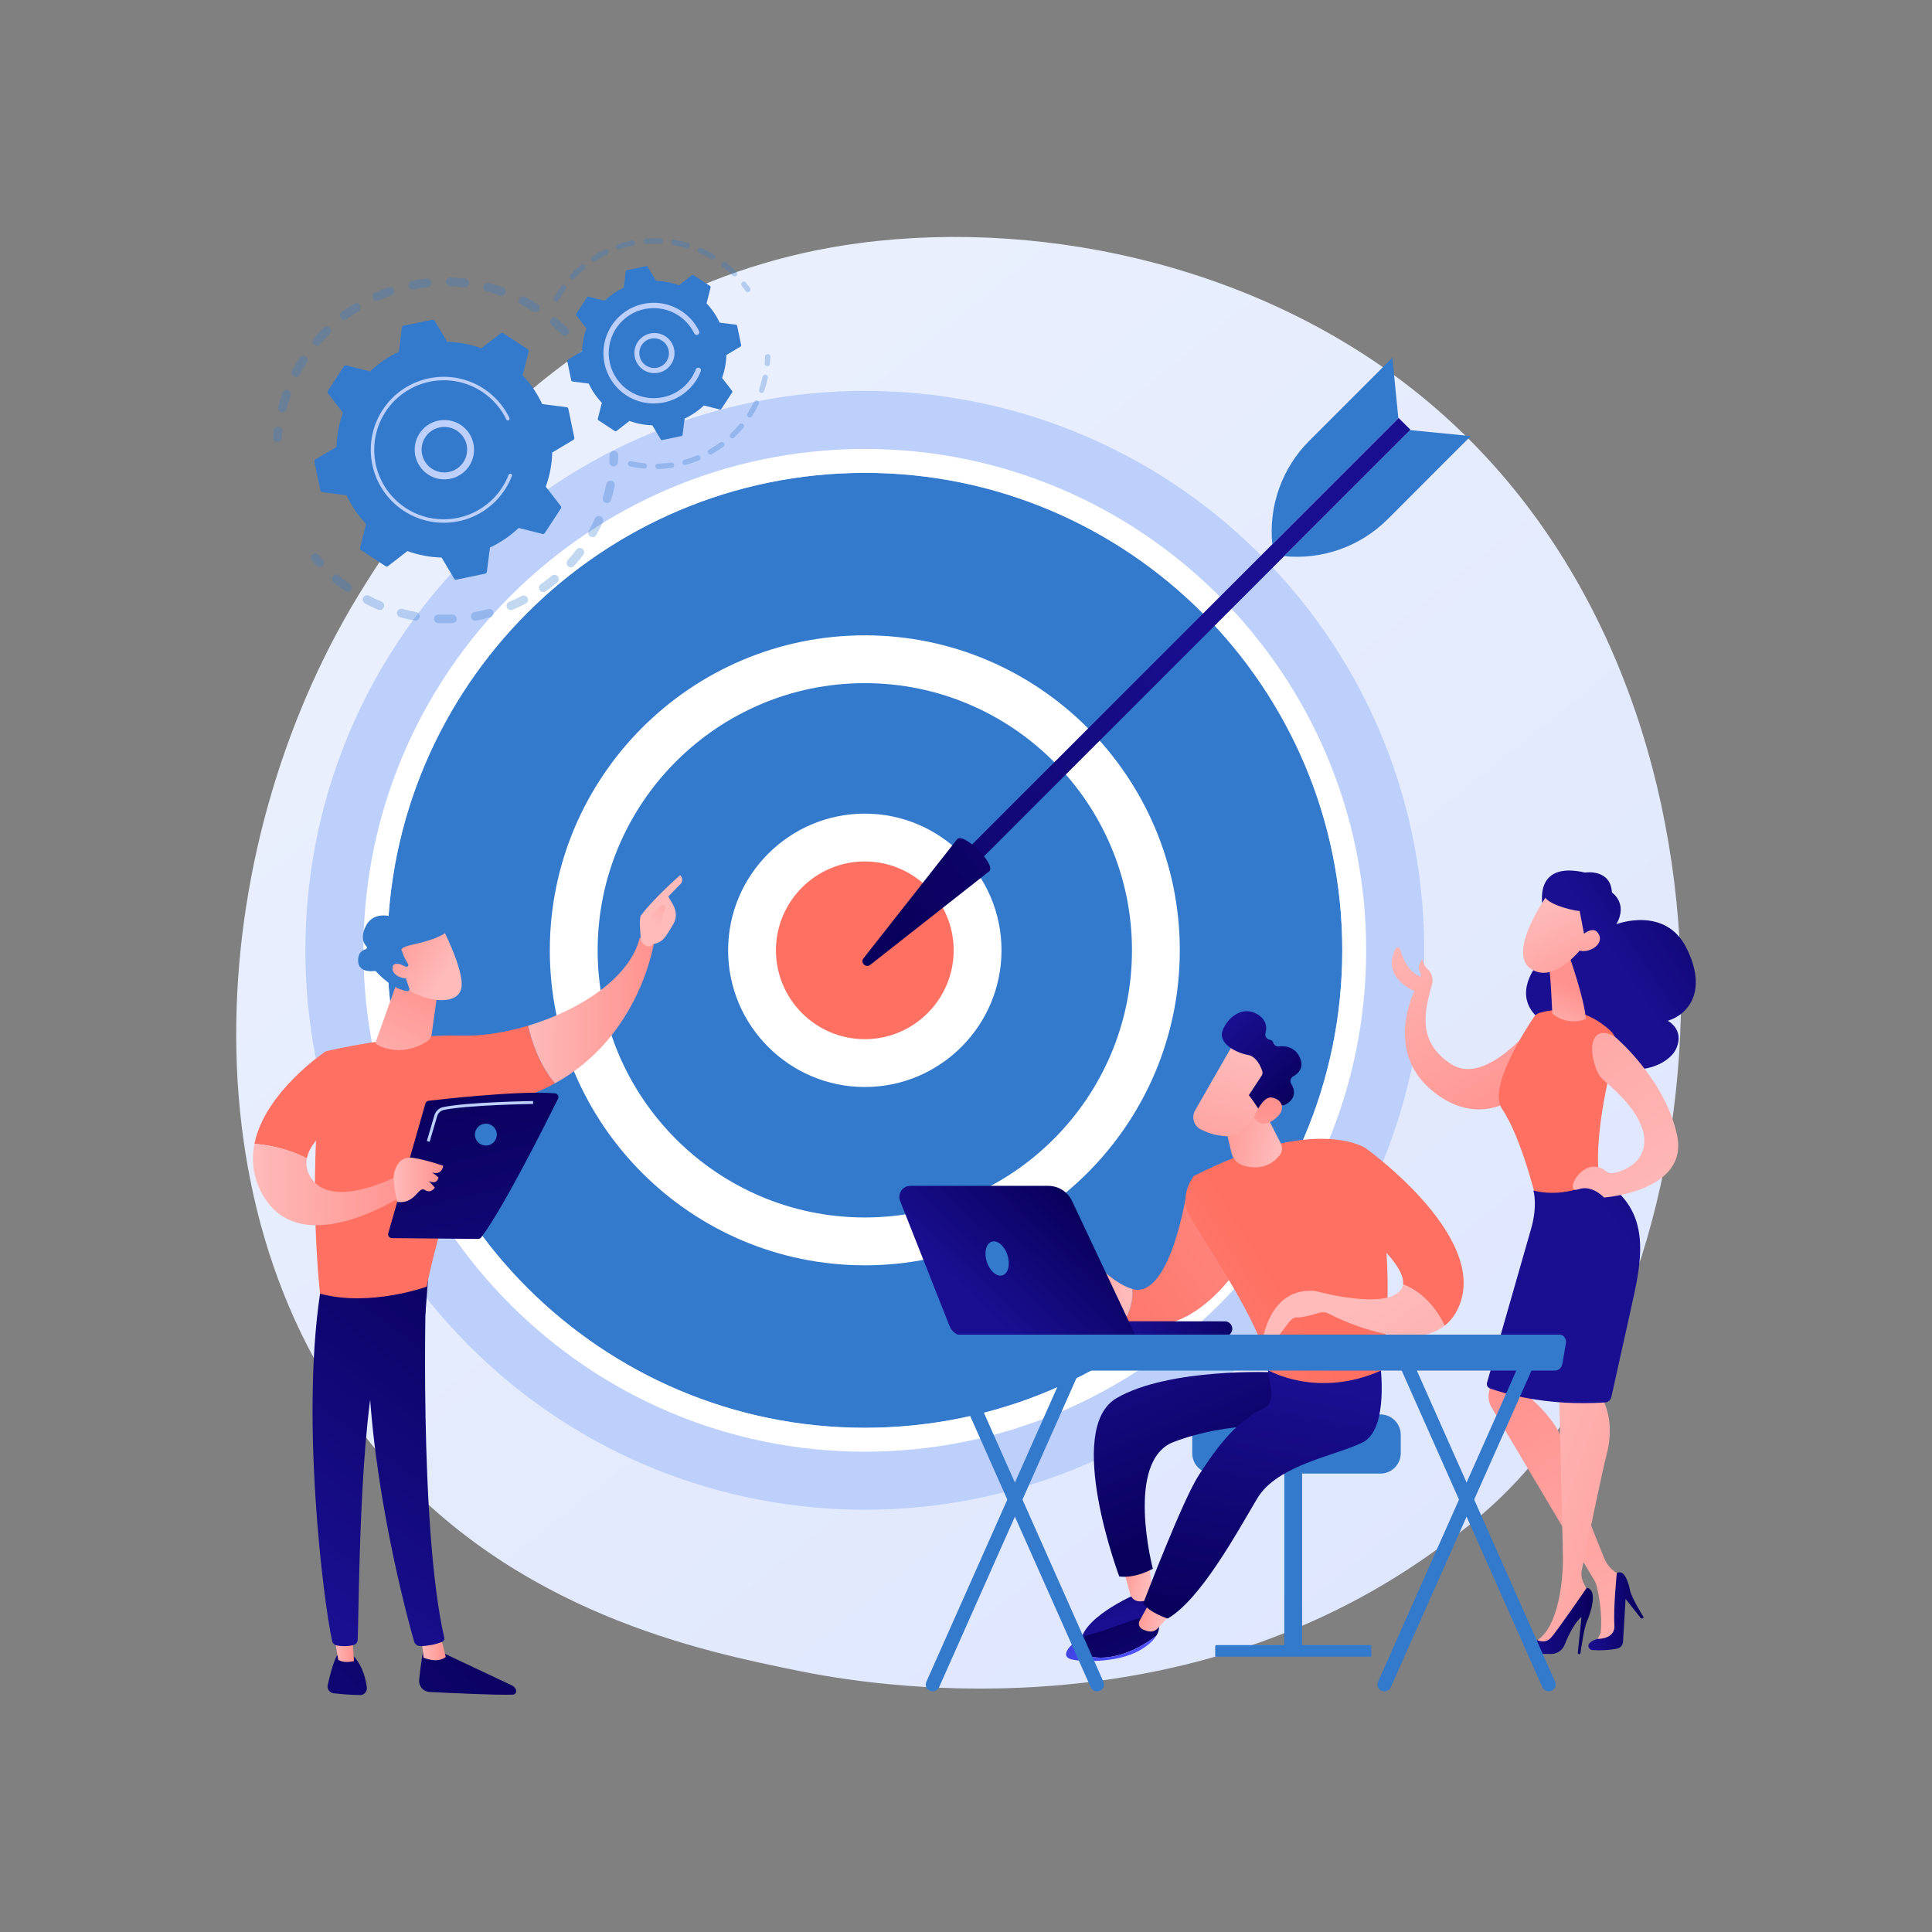 <svg width="433" height="433" viewBox="0 0 433 433" fill="none" xmlns="http://www.w3.org/2000/svg">
<rect x="0" y="0" width="433" height="433" fill="#808080" stroke="none"/>
<path d="M339.234 332.685C332.581 339.687 326.293 344.199 321.321 347.766C262.888 389.692 193.746 377.471 179.049 374.487C157.351 370.079 115.406 361.56 85.081 325.899C39.203 271.945 46.347 186.943 81.93 130.833C88.44 120.569 122.825 63.607 192.712 54.469C235.007 48.94 284.308 60.091 320.011 90.003C394.96 152.791 389.624 279.64 339.234 332.685Z" fill="url(#paint0_linear_24_97)"/>
<path d="M282.479 301.644C331.444 252.679 331.444 173.292 282.479 124.327C233.515 75.362 154.127 75.362 105.162 124.327C56.198 173.292 56.198 252.679 105.162 301.644C154.127 350.609 233.515 350.609 282.479 301.644Z" fill="#BDD0FB"/>
<path d="M193.821 319.994C252.92 319.994 300.829 272.085 300.829 212.986C300.829 153.887 252.92 105.978 193.821 105.978C134.722 105.978 86.812 153.887 86.812 212.986C86.812 272.085 134.722 319.994 193.821 319.994Z" fill="#337ACC"/>
<path d="M193.821 325.354C131.862 325.354 81.453 274.947 81.453 212.986C81.453 151.025 131.862 100.618 193.821 100.618C255.779 100.618 306.189 151.026 306.189 212.986C306.189 274.946 255.781 325.354 193.821 325.354ZM193.821 105.978C134.816 105.978 86.814 153.981 86.814 212.986C86.814 271.99 134.816 319.995 193.821 319.995C252.825 319.995 300.829 271.992 300.829 212.986C300.829 153.98 252.825 105.974 193.821 105.974V105.978Z" fill="white"/>
<path d="M239.951 259.115C265.428 233.638 265.428 192.332 239.951 166.856C214.475 141.379 173.169 141.379 147.692 166.856C122.215 192.332 122.215 233.638 147.692 259.115C173.169 284.592 214.475 284.592 239.951 259.115Z" fill="#337ACC"/>
<path d="M193.819 283.583C154.892 283.583 123.223 251.913 123.223 212.985C123.223 174.057 154.892 142.388 193.819 142.388C232.746 142.388 264.417 174.057 264.417 212.984C264.417 251.911 232.747 283.583 193.819 283.583ZM193.819 153.108C160.803 153.108 133.946 179.969 133.946 212.981C133.946 245.993 160.807 272.86 193.819 272.86C226.831 272.86 253.698 245.998 253.698 212.987C253.698 179.975 226.837 153.108 193.819 153.108V153.108Z" fill="white"/>
<path d="M211.693 230.858C221.563 220.987 221.563 204.984 211.693 195.113C201.822 185.243 185.819 185.243 175.948 195.113C166.078 204.984 166.078 220.987 175.948 230.858C185.819 240.728 201.822 240.728 211.693 230.858Z" fill="url(#paint1_linear_24_97)"/>
<path d="M193.82 243.621C176.928 243.621 163.186 229.878 163.186 212.985C163.186 196.092 176.928 182.351 193.82 182.351C210.712 182.351 224.456 196.093 224.456 212.985C224.456 229.877 210.713 243.621 193.82 243.621ZM193.82 193.069C182.839 193.069 173.906 202.004 173.906 212.985C173.906 223.966 182.839 232.901 193.82 232.901C204.801 232.901 213.736 223.968 213.736 212.985C213.736 202.002 204.801 193.069 193.82 193.069Z" fill="white"/>
<path d="M212.652 194.48L215.314 197.143L316.124 96.334L313.461 93.671L212.652 194.48Z" fill="url(#paint2_linear_24_97)"/>
<path d="M214.533 188.058C216.061 186.531 223.261 193.731 221.733 195.258L195.025 216.252C194.038 217.028 192.76 215.75 193.535 214.763L214.533 188.058Z" fill="url(#paint3_linear_24_97)"/>
<path d="M316.062 96.393L329.624 97.739L311.006 116.361C307.994 119.372 304.35 121.678 300.339 123.11C296.328 124.543 292.049 125.068 287.811 124.647V124.647L316.062 96.393Z" fill="#337ACC"/>
<path d="M313.4 93.731L312.052 80.168L293.434 98.787C290.422 101.8 288.116 105.443 286.683 109.455C285.25 113.467 284.726 117.747 285.147 121.986V121.986L313.4 93.731Z" fill="#337ACC"/>
<g opacity="0.3">
<path d="M127.283 74.958C127.193 75.048 127.086 75.12 126.969 75.169C126.851 75.217 126.725 75.243 126.597 75.243C126.47 75.243 126.343 75.217 126.226 75.169C126.108 75.12 126.001 75.048 125.911 74.958C125.176 74.222 124.394 73.506 123.596 72.832C123.402 72.668 123.28 72.435 123.256 72.182C123.232 71.929 123.308 71.677 123.468 71.48L123.48 71.465C123.562 71.367 123.662 71.287 123.775 71.229C123.888 71.17 124.012 71.134 124.139 71.123C124.266 71.113 124.394 71.127 124.515 71.165C124.636 71.204 124.749 71.266 124.846 71.348C125.689 72.058 126.508 72.812 127.283 73.587C127.453 73.756 127.554 73.982 127.566 74.221C127.579 74.461 127.502 74.696 127.351 74.882C127.331 74.908 127.308 74.929 127.283 74.958ZM119.477 69.823C118.592 69.264 117.676 68.737 116.751 68.258C116.638 68.199 116.537 68.118 116.454 68.021C116.371 67.923 116.309 67.81 116.27 67.688C116.231 67.566 116.216 67.438 116.227 67.311C116.237 67.183 116.273 67.059 116.332 66.945C116.39 66.831 116.471 66.73 116.568 66.648C116.666 66.565 116.779 66.502 116.901 66.464C117.023 66.425 117.151 66.41 117.279 66.421C117.406 66.431 117.53 66.467 117.644 66.526C118.616 67.03 119.582 67.583 120.512 68.171C120.619 68.239 120.713 68.328 120.786 68.432C120.86 68.536 120.912 68.654 120.94 68.778C120.968 68.903 120.971 69.031 120.949 69.157C120.927 69.282 120.881 69.402 120.813 69.51C120.793 69.542 120.77 69.574 120.746 69.603C120.597 69.788 120.386 69.912 120.152 69.951C119.918 69.99 119.678 69.942 119.477 69.817V69.823ZM112.07 66.229C111.086 65.879 110.075 65.573 109.065 65.312C108.94 65.281 108.823 65.226 108.72 65.15C108.617 65.073 108.53 64.977 108.465 64.867C108.399 64.757 108.356 64.635 108.337 64.508C108.319 64.381 108.326 64.252 108.359 64.127C108.391 64.003 108.447 63.887 108.524 63.785C108.602 63.682 108.699 63.597 108.81 63.532C108.92 63.468 109.043 63.426 109.17 63.409C109.297 63.392 109.426 63.401 109.55 63.434C110.615 63.709 111.679 64.034 112.715 64.399C112.958 64.485 113.157 64.663 113.268 64.895C113.379 65.127 113.393 65.394 113.308 65.637C113.222 65.879 113.044 66.078 112.812 66.189C112.579 66.3 112.313 66.315 112.07 66.229ZM104.045 64.382C103.007 64.265 101.952 64.189 100.91 64.16C100.783 64.156 100.657 64.128 100.541 64.076C100.425 64.024 100.32 63.949 100.232 63.857C100.145 63.764 100.076 63.655 100.031 63.536C99.985 63.417 99.963 63.291 99.967 63.163C99.971 63.036 99.999 62.91 100.051 62.794C100.103 62.678 100.178 62.573 100.27 62.485C100.363 62.398 100.472 62.329 100.591 62.284C100.71 62.238 100.836 62.217 100.964 62.22C102.062 62.25 103.173 62.33 104.264 62.453C104.52 62.483 104.754 62.612 104.914 62.813C105.074 63.015 105.148 63.272 105.119 63.527C105.09 63.783 104.96 64.017 104.759 64.177C104.557 64.337 104.301 64.411 104.045 64.382V64.382ZM95.809 64.369C94.773 64.486 93.728 64.644 92.703 64.847C92.451 64.897 92.189 64.845 91.975 64.701C91.761 64.558 91.613 64.336 91.563 64.083C91.513 63.831 91.566 63.569 91.709 63.355C91.852 63.142 92.075 62.993 92.327 62.944C93.407 62.73 94.506 62.561 95.595 62.441C95.722 62.426 95.85 62.437 95.973 62.473C96.095 62.508 96.21 62.567 96.309 62.647C96.409 62.727 96.492 62.825 96.553 62.937C96.615 63.049 96.654 63.172 96.668 63.298C96.681 63.425 96.67 63.553 96.635 63.676C96.599 63.798 96.54 63.913 96.46 64.012C96.38 64.111 96.281 64.194 96.169 64.255C96.057 64.317 95.934 64.355 95.807 64.369H95.809ZM87.775 66.175C86.789 66.516 85.806 66.905 84.858 67.329C84.74 67.384 84.614 67.415 84.484 67.421C84.355 67.427 84.226 67.406 84.105 67.361C83.983 67.316 83.872 67.247 83.778 67.159C83.683 67.07 83.608 66.964 83.555 66.845C83.502 66.727 83.474 66.6 83.471 66.47C83.469 66.341 83.492 66.212 83.54 66.092C83.588 65.972 83.659 65.862 83.75 65.77C83.841 65.678 83.949 65.604 84.069 65.555C85.072 65.109 86.109 64.7 87.146 64.342C87.387 64.269 87.646 64.292 87.869 64.407C88.093 64.521 88.263 64.718 88.345 64.955C88.426 65.193 88.412 65.453 88.306 65.68C88.2 65.908 88.01 66.085 87.775 66.175V66.175ZM63.032 92.357C62.909 92.325 62.793 92.269 62.692 92.192C62.59 92.116 62.505 92.019 62.44 91.909C62.376 91.8 62.333 91.678 62.316 91.552C62.298 91.426 62.306 91.297 62.338 91.174C62.615 90.112 62.941 89.047 63.309 88.01C63.395 87.767 63.574 87.569 63.806 87.458C63.921 87.403 64.046 87.372 64.173 87.365C64.301 87.359 64.428 87.377 64.548 87.42C64.668 87.463 64.779 87.528 64.873 87.614C64.968 87.699 65.045 87.802 65.1 87.917C65.154 88.032 65.186 88.157 65.192 88.284C65.199 88.411 65.181 88.539 65.138 88.659C64.788 89.644 64.478 90.654 64.216 91.663C64.181 91.797 64.118 91.922 64.03 92.029C63.913 92.174 63.756 92.282 63.578 92.34C63.401 92.397 63.211 92.403 63.03 92.355L63.032 92.357ZM80.35 69.715C79.466 70.266 78.594 70.864 77.759 71.489C77.657 71.566 77.541 71.622 77.418 71.654C77.294 71.685 77.166 71.692 77.039 71.675C76.913 71.657 76.792 71.614 76.682 71.549C76.572 71.484 76.476 71.399 76.399 71.297C76.323 71.195 76.267 71.079 76.235 70.955C76.203 70.832 76.196 70.703 76.214 70.577C76.232 70.451 76.275 70.329 76.339 70.219C76.404 70.11 76.49 70.014 76.592 69.937C77.47 69.278 78.388 68.653 79.32 68.07C79.514 67.947 79.746 67.898 79.974 67.931C80.201 67.964 80.41 68.076 80.562 68.249C80.715 68.421 80.801 68.642 80.805 68.872C80.81 69.102 80.733 69.326 80.587 69.504C80.519 69.588 80.439 69.659 80.348 69.716L80.35 69.715ZM65.865 84.389C65.637 84.27 65.465 84.066 65.388 83.82C65.311 83.574 65.334 83.308 65.453 83.08C65.961 82.108 66.517 81.144 67.106 80.215C67.17 80.1 67.258 79.999 67.362 79.919C67.467 79.839 67.587 79.781 67.715 79.749C67.843 79.717 67.976 79.711 68.106 79.732C68.236 79.753 68.361 79.801 68.472 79.871C68.583 79.942 68.679 80.035 68.753 80.144C68.827 80.253 68.879 80.376 68.904 80.505C68.929 80.635 68.927 80.768 68.899 80.897C68.871 81.026 68.817 81.147 68.74 81.255C68.181 82.137 67.652 83.053 67.17 83.978C67.139 84.035 67.103 84.09 67.062 84.141C66.922 84.313 66.726 84.432 66.508 84.477C66.29 84.523 66.063 84.492 65.865 84.389V84.389ZM73.9 74.83C73.161 75.565 72.444 76.347 71.769 77.139C71.605 77.338 71.369 77.463 71.113 77.487C70.857 77.511 70.602 77.432 70.403 77.268C70.205 77.104 70.08 76.868 70.056 76.612C70.032 76.356 70.11 76.1 70.274 75.902L70.288 75.886C70.998 75.047 71.752 74.229 72.529 73.455C72.705 73.279 72.941 73.178 73.19 73.171C73.438 73.165 73.679 73.254 73.864 73.42C74.049 73.587 74.162 73.817 74.182 74.065C74.201 74.313 74.125 74.558 73.968 74.751C73.947 74.778 73.924 74.804 73.9 74.83Z" fill="#337ACC"/>
<path d="M62.916 98.747C63.04 98.594 63.115 98.406 63.129 98.209C63.166 97.71 63.214 97.203 63.272 96.704C63.286 96.577 63.275 96.449 63.24 96.326C63.205 96.204 63.146 96.089 63.067 95.99C62.988 95.89 62.89 95.807 62.778 95.745C62.667 95.683 62.544 95.644 62.418 95.629C62.291 95.615 62.163 95.625 62.041 95.66C61.918 95.696 61.804 95.754 61.704 95.834C61.604 95.913 61.521 96.011 61.459 96.123C61.397 96.234 61.358 96.356 61.343 96.483C61.283 97.008 61.227 97.54 61.194 98.066C61.179 98.272 61.23 98.478 61.339 98.653C61.449 98.828 61.612 98.963 61.804 99.039C61.996 99.115 62.208 99.128 62.408 99.076C62.608 99.023 62.786 98.908 62.916 98.747V98.747Z" fill="#337ACC"/>
</g>
<g opacity="0.3">
<path d="M72.431 126.748C72.577 126.569 72.653 126.344 72.648 126.114C72.642 125.883 72.554 125.663 72.4 125.491C72.066 125.119 71.735 124.732 71.415 124.345C71.334 124.247 71.234 124.165 71.121 124.106C71.009 124.046 70.885 124.009 70.759 123.997C70.632 123.984 70.504 123.997 70.382 124.035C70.26 124.072 70.147 124.133 70.048 124.214C69.95 124.295 69.868 124.395 69.809 124.508C69.749 124.62 69.712 124.744 69.7 124.871C69.688 124.997 69.701 125.126 69.738 125.247C69.775 125.369 69.836 125.483 69.917 125.581C70.255 125.989 70.604 126.398 70.955 126.789C71.127 126.98 71.368 127.095 71.625 127.109C71.882 127.123 72.133 127.035 72.325 126.864C72.364 126.828 72.4 126.79 72.431 126.748V126.748Z" fill="#337ACC"/>
<path d="M128.678 126.838C128.593 126.933 128.49 127.011 128.376 127.066C128.261 127.121 128.136 127.153 128.009 127.16C127.882 127.167 127.754 127.149 127.634 127.107C127.514 127.065 127.403 126.999 127.308 126.914C127.213 126.829 127.136 126.726 127.081 126.612C127.025 126.497 126.993 126.372 126.986 126.245C126.979 126.118 126.997 125.99 127.04 125.87C127.082 125.75 127.147 125.639 127.232 125.544C127.913 124.784 128.572 123.984 129.199 123.155C129.357 122.961 129.585 122.835 129.834 122.805C130.083 122.775 130.334 122.842 130.534 122.993C130.735 123.145 130.869 123.367 130.908 123.615C130.948 123.863 130.89 124.116 130.746 124.322C130.475 124.682 130.198 125.034 129.917 125.381C129.516 125.879 129.1 126.368 128.678 126.838ZM132.321 120.273C132.21 120.211 132.112 120.127 132.033 120.027C131.955 119.927 131.896 119.812 131.862 119.689C131.828 119.567 131.818 119.438 131.833 119.312C131.848 119.185 131.888 119.063 131.951 118.952C132.455 118.056 132.927 117.128 133.351 116.195C133.404 116.079 133.479 115.975 133.572 115.888C133.666 115.801 133.775 115.734 133.894 115.689C134.014 115.644 134.141 115.624 134.268 115.628C134.395 115.632 134.52 115.662 134.636 115.715C134.752 115.767 134.857 115.843 134.944 115.936C135.031 116.029 135.098 116.138 135.143 116.257C135.188 116.377 135.208 116.504 135.204 116.631C135.199 116.758 135.17 116.884 135.117 117C134.669 117.982 134.173 118.959 133.642 119.902C133.615 119.951 133.584 119.997 133.55 120.04C133.405 120.217 133.202 120.338 132.978 120.38C132.753 120.423 132.52 120.385 132.321 120.273ZM124.89 130.526C124.073 131.227 123.202 131.897 122.322 132.525C122.218 132.599 122.101 132.651 121.977 132.68C121.853 132.709 121.724 132.712 121.598 132.691C121.473 132.67 121.353 132.625 121.244 132.557C121.136 132.489 121.043 132.401 120.969 132.298C120.895 132.194 120.842 132.076 120.813 131.952C120.785 131.828 120.781 131.7 120.802 131.574C120.823 131.448 120.869 131.328 120.936 131.22C121.004 131.112 121.092 131.018 121.196 130.944C122.034 130.348 122.854 129.709 123.636 129.047C123.82 128.89 124.056 128.808 124.298 128.817C124.539 128.825 124.769 128.923 124.942 129.092C125.114 129.261 125.218 129.488 125.232 129.729C125.246 129.97 125.17 130.208 125.018 130.396C124.98 130.443 124.937 130.487 124.89 130.526ZM135.77 112.701C135.648 112.665 135.534 112.604 135.435 112.524C135.336 112.443 135.254 112.344 135.194 112.232C135.133 112.12 135.095 111.997 135.082 111.87C135.07 111.743 135.082 111.615 135.118 111.493C135.412 110.509 135.668 109.501 135.878 108.497C135.931 108.245 136.081 108.025 136.297 107.884C136.512 107.743 136.774 107.693 137.026 107.746C137.278 107.799 137.498 107.949 137.639 108.164C137.78 108.38 137.83 108.642 137.777 108.894C137.555 109.951 137.287 111.013 136.976 112.045C136.941 112.167 136.881 112.28 136.801 112.378C136.681 112.528 136.518 112.639 136.335 112.696C136.151 112.754 135.954 112.756 135.77 112.701V112.701ZM117.817 135.286C116.861 135.785 115.87 136.251 114.872 136.67C114.755 136.72 114.629 136.745 114.501 136.746C114.374 136.747 114.248 136.722 114.13 136.674C114.012 136.626 113.904 136.555 113.814 136.465C113.723 136.375 113.651 136.269 113.602 136.151C113.553 136.034 113.527 135.908 113.526 135.78C113.526 135.653 113.55 135.527 113.598 135.409C113.646 135.291 113.717 135.183 113.807 135.093C113.897 135.002 114.003 134.93 114.121 134.881C115.07 134.483 116.01 134.041 116.922 133.567C117.035 133.508 117.158 133.472 117.285 133.46C117.412 133.449 117.54 133.463 117.661 133.501C117.783 133.539 117.896 133.601 117.993 133.682C118.091 133.764 118.172 133.864 118.231 133.977C118.29 134.09 118.326 134.213 118.337 134.34C118.349 134.467 118.335 134.595 118.297 134.716C118.259 134.838 118.197 134.951 118.115 135.049C118.034 135.146 117.933 135.227 117.821 135.286H117.817ZM109.871 138.379C108.827 138.659 107.759 138.897 106.696 139.088C106.442 139.134 106.181 139.077 105.97 138.93C105.759 138.783 105.615 138.558 105.569 138.305C105.524 138.052 105.581 137.791 105.728 137.58C105.875 137.369 106.099 137.225 106.352 137.179C107.362 136.997 108.377 136.771 109.371 136.506C109.495 136.469 109.625 136.457 109.754 136.471C109.883 136.485 110.008 136.525 110.121 136.589C110.234 136.652 110.333 136.737 110.413 136.84C110.493 136.942 110.551 137.059 110.584 137.185C110.618 137.31 110.626 137.441 110.608 137.569C110.59 137.698 110.546 137.821 110.48 137.932C110.414 138.044 110.325 138.141 110.221 138.217C110.116 138.294 109.997 138.349 109.871 138.379V138.379ZM101.441 139.663C100.359 139.708 99.265 139.708 98.186 139.663C97.929 139.652 97.687 139.54 97.513 139.35C97.338 139.161 97.246 138.91 97.257 138.653C97.268 138.396 97.38 138.154 97.57 137.979C97.759 137.805 98.01 137.713 98.267 137.724C99.291 137.766 100.332 137.766 101.36 137.724C101.487 137.719 101.614 137.738 101.734 137.782C101.853 137.826 101.963 137.893 102.057 137.979C102.151 138.065 102.227 138.169 102.28 138.285C102.334 138.4 102.364 138.525 102.37 138.652C102.375 138.78 102.355 138.907 102.312 139.027C102.268 139.146 102.201 139.256 102.115 139.35C102.028 139.444 101.925 139.52 101.809 139.573C101.694 139.627 101.569 139.657 101.441 139.663V139.663ZM92.93 139.079C91.865 138.888 90.796 138.647 89.753 138.366C89.622 138.341 89.497 138.289 89.388 138.213C89.278 138.138 89.184 138.04 89.114 137.927C89.043 137.814 88.997 137.687 88.977 137.556C88.958 137.424 88.966 137.289 89.001 137.16C89.035 137.032 89.097 136.912 89.18 136.807C89.263 136.703 89.367 136.618 89.485 136.556C89.603 136.493 89.733 136.456 89.866 136.447C89.999 136.437 90.132 136.454 90.258 136.499C91.248 136.766 92.263 136.993 93.275 137.176C93.4 137.198 93.52 137.246 93.627 137.315C93.734 137.384 93.826 137.474 93.899 137.579C93.971 137.684 94.022 137.802 94.049 137.927C94.076 138.051 94.078 138.18 94.055 138.305C94.032 138.431 93.984 138.55 93.915 138.657C93.846 138.764 93.756 138.857 93.651 138.929C93.546 139.001 93.428 139.052 93.303 139.079C93.179 139.106 93.05 139.108 92.925 139.085L92.93 139.079ZM84.75 136.641C83.756 136.22 82.766 135.75 81.81 135.24C81.698 135.181 81.598 135.1 81.516 135.002C81.435 134.904 81.374 134.791 81.336 134.669C81.298 134.548 81.285 134.42 81.296 134.293C81.308 134.166 81.345 134.042 81.404 133.93C81.464 133.817 81.545 133.717 81.643 133.636C81.741 133.554 81.854 133.493 81.975 133.455C82.097 133.418 82.225 133.404 82.352 133.416C82.479 133.428 82.602 133.464 82.715 133.524C83.624 134.003 84.564 134.448 85.508 134.848C85.625 134.898 85.731 134.97 85.821 135.061C85.91 135.152 85.98 135.26 86.028 135.378C86.076 135.496 86.1 135.622 86.099 135.75C86.097 135.877 86.071 136.003 86.021 136.12C85.986 136.204 85.939 136.283 85.882 136.354C85.751 136.519 85.57 136.637 85.366 136.69C85.161 136.744 84.945 136.729 84.75 136.648V136.641ZM77.314 132.47C76.666 132.003 76.03 131.52 75.408 131.019C75.185 130.838 74.964 130.655 74.746 130.47C74.647 130.389 74.566 130.289 74.506 130.176C74.447 130.063 74.411 129.939 74.4 129.812C74.389 129.684 74.404 129.556 74.443 129.435C74.483 129.313 74.546 129.201 74.629 129.104C74.711 129.006 74.812 128.926 74.925 128.867C75.038 128.808 75.162 128.773 75.289 128.762C75.416 128.751 75.544 128.765 75.665 128.804C75.787 128.843 75.9 128.905 75.997 128.987C76.205 129.162 76.415 129.337 76.626 129.509C77.21 129.984 77.822 130.442 78.437 130.888C78.647 131.038 78.788 131.264 78.83 131.518C78.872 131.772 78.812 132.032 78.663 132.241C78.651 132.257 78.639 132.274 78.626 132.289C78.473 132.481 78.251 132.608 78.007 132.643C77.763 132.678 77.515 132.618 77.314 132.477V132.47Z" fill="#337ACC"/>
<path d="M138.288 104.174C138.414 104.019 138.489 103.829 138.503 103.63C138.539 103.106 138.565 102.571 138.579 102.04C138.586 101.783 138.49 101.534 138.313 101.347C138.136 101.16 137.892 101.051 137.635 101.044C137.508 101.041 137.381 101.063 137.262 101.108C137.143 101.154 137.034 101.222 136.942 101.31C136.755 101.487 136.646 101.731 136.639 101.988C136.625 102.492 136.601 103 136.567 103.497C136.553 103.703 136.604 103.908 136.714 104.082C136.825 104.256 136.987 104.391 137.179 104.466C137.371 104.542 137.582 104.554 137.782 104.502C137.981 104.449 138.159 104.334 138.288 104.174V104.174Z" fill="#337ACC"/>
</g>
<path d="M127.375 91.618C127.356 91.526 127.308 91.442 127.239 91.378C127.169 91.314 127.082 91.273 126.989 91.261L121.514 90.56C120.414 88.19 118.934 86.015 117.133 84.121L118.488 78.78C118.511 78.688 118.505 78.592 118.471 78.504C118.437 78.416 118.376 78.341 118.297 78.289L112.761 74.66C112.682 74.608 112.589 74.582 112.495 74.586C112.4 74.59 112.31 74.623 112.235 74.681L107.874 78.056C105.418 77.16 102.834 76.67 100.221 76.605L97.397 71.864C97.349 71.783 97.277 71.719 97.19 71.681C97.104 71.643 97.008 71.633 96.915 71.652L90.434 73C90.342 73.019 90.258 73.067 90.194 73.136C90.13 73.205 90.089 73.293 90.077 73.386L89.377 78.861C87.006 79.962 84.831 81.442 82.937 83.243L77.591 81.886C77.5 81.863 77.403 81.869 77.315 81.904C77.227 81.938 77.152 81.999 77.1 82.078L73.472 87.614C73.42 87.692 73.394 87.785 73.397 87.88C73.401 87.974 73.434 88.065 73.492 88.14L76.867 92.502C75.97 94.957 75.48 97.542 75.416 100.154L70.674 102.979C70.593 103.027 70.529 103.099 70.491 103.186C70.453 103.272 70.443 103.368 70.463 103.461L71.812 109.942C71.831 110.034 71.878 110.118 71.948 110.183C72.017 110.247 72.105 110.288 72.198 110.3L77.672 111C78.773 113.37 80.253 115.545 82.053 117.439L80.698 122.78C80.675 122.871 80.681 122.968 80.716 123.056C80.75 123.144 80.811 123.219 80.89 123.271L86.425 126.901C86.504 126.952 86.597 126.978 86.691 126.974C86.785 126.97 86.876 126.937 86.951 126.88L91.313 123.506C93.77 124.403 96.356 124.893 98.971 124.958L101.794 129.7C101.842 129.781 101.915 129.844 102.001 129.882C102.088 129.92 102.184 129.93 102.276 129.911L108.757 128.563C108.849 128.544 108.934 128.496 108.998 128.427C109.062 128.358 109.102 128.27 109.114 128.177L109.814 122.703C112.181 121.601 114.353 120.121 116.244 118.321L121.591 119.676C121.682 119.7 121.778 119.694 121.866 119.66C121.954 119.626 122.029 119.565 122.081 119.486L125.711 113.949C125.762 113.871 125.788 113.778 125.785 113.683C125.781 113.589 125.748 113.499 125.69 113.424L122.315 109.062C123.212 106.607 123.702 104.022 123.766 101.409L128.507 98.585C128.588 98.537 128.652 98.465 128.69 98.379C128.729 98.292 128.739 98.196 128.719 98.103L127.375 91.618Z" fill="#337ACC"/>
<path d="M104.095 105.682C102.827 106.847 101.157 107.475 99.435 107.434C97.714 107.393 96.075 106.686 94.864 105.462C93.653 104.237 92.964 102.591 92.942 100.869C92.92 99.147 93.566 97.484 94.745 96.229C95.924 94.974 97.544 94.225 99.264 94.139C100.984 94.054 102.67 94.638 103.968 95.771C105.265 96.903 106.073 98.494 106.222 100.21C106.37 101.925 105.848 103.632 104.764 104.97C104.559 105.223 104.335 105.461 104.095 105.682V105.682ZM94.496 100.566C94.446 101.746 94.806 102.906 95.516 103.849C96.225 104.792 97.24 105.46 98.387 105.739C99.533 106.018 100.741 105.891 101.805 105.379C102.868 104.867 103.722 104.002 104.219 102.932C104.716 101.862 104.827 100.652 104.533 99.509C104.238 98.366 103.557 97.361 102.604 96.664C101.651 95.968 100.487 95.623 99.308 95.689C98.13 95.754 97.011 96.227 96.141 97.025C95.955 97.196 95.782 97.381 95.623 97.577C94.935 98.426 94.539 99.474 94.496 100.566Z" fill="#BDD0FB"/>
<path d="M112.143 111.128C112.494 110.695 112.825 110.243 113.136 109.771C113.232 109.622 113.328 109.472 113.42 109.32C113.876 108.575 114.272 107.794 114.604 106.986L114.618 106.953C114.631 106.922 114.643 106.89 114.655 106.859C114.68 106.798 114.703 106.742 114.727 106.675C114.757 106.599 114.762 106.515 114.741 106.436C114.72 106.357 114.674 106.286 114.611 106.234C114.579 106.209 114.544 106.188 114.506 106.174C114.41 106.137 114.303 106.14 114.209 106.182C114.115 106.223 114.041 106.301 114.004 106.396C112.857 109.372 110.826 111.924 108.184 113.709C105.543 115.495 102.417 116.427 99.229 116.382C96.27 116.346 93.382 115.463 90.909 113.837C90.461 113.543 90.029 113.227 89.614 112.89C87.805 111.417 86.35 109.556 85.357 107.446C84.363 105.335 83.856 103.029 83.873 100.696C83.889 98.363 84.43 96.064 85.453 93.968C86.477 91.872 87.958 90.032 89.787 88.585C91.616 87.138 93.747 86.119 96.023 85.605C98.298 85.091 100.66 85.094 102.934 85.614C105.208 86.134 107.336 87.158 109.161 88.611C110.987 90.063 112.463 91.906 113.481 94.005C113.503 94.051 113.534 94.092 113.572 94.126C113.611 94.16 113.655 94.186 113.703 94.203C113.751 94.22 113.802 94.227 113.853 94.224C113.904 94.221 113.954 94.208 114 94.186C114.046 94.164 114.087 94.133 114.121 94.095C114.155 94.057 114.182 94.012 114.198 93.964C114.215 93.916 114.222 93.865 114.219 93.814C114.216 93.763 114.203 93.713 114.181 93.667C113.137 91.51 111.631 89.61 109.77 88.102C109.339 87.752 108.891 87.425 108.427 87.12C100.882 82.174 90.719 84.29 85.774 91.832C83.555 95.218 82.669 99.306 83.288 103.306C83.907 107.307 85.987 110.936 89.126 113.493C89.56 113.843 90.013 114.175 90.485 114.486C93.871 116.705 97.96 117.59 101.961 116.971C105.962 116.351 109.591 114.271 112.147 111.131L112.143 111.128Z" fill="#BDD0FB"/>
<g opacity="0.3">
<path d="M168.064 65.267C168.146 65.166 168.193 65.042 168.198 64.913C168.203 64.783 168.166 64.656 168.092 64.549C167.803 64.13 167.498 63.715 167.184 63.314C167.087 63.189 166.943 63.108 166.785 63.089C166.628 63.069 166.469 63.113 166.344 63.211C166.218 63.309 166.137 63.452 166.118 63.61C166.098 63.768 166.142 63.927 166.24 64.052C166.539 64.435 166.831 64.83 167.106 65.231C167.159 65.308 167.229 65.371 167.31 65.416C167.392 65.461 167.483 65.487 167.576 65.49C167.669 65.494 167.762 65.475 167.847 65.437C167.932 65.398 168.006 65.34 168.064 65.267V65.267Z" fill="#337ACC"/>
<path d="M165.064 61.775C165.009 61.83 164.943 61.874 164.87 61.905C164.797 61.935 164.719 61.95 164.641 61.95C164.562 61.95 164.484 61.935 164.411 61.905C164.338 61.874 164.272 61.83 164.217 61.775C163.623 61.183 163 60.622 162.349 60.094C162.213 59.983 162.074 59.874 161.934 59.765C161.872 59.717 161.82 59.657 161.781 59.588C161.742 59.52 161.717 59.444 161.707 59.366C161.698 59.288 161.703 59.209 161.724 59.133C161.745 59.057 161.781 58.987 161.829 58.925C161.929 58.803 162.072 58.725 162.228 58.705C162.384 58.685 162.542 58.726 162.669 58.818C162.816 58.933 162.961 59.047 163.105 59.163C163.784 59.715 164.444 60.307 165.065 60.925C165.17 61.03 165.232 61.17 165.24 61.318C165.248 61.466 165.201 61.611 165.109 61.727C165.095 61.744 165.08 61.76 165.064 61.775ZM159.419 58.05C158.548 57.529 157.645 57.061 156.717 56.65C156.572 56.586 156.458 56.467 156.4 56.319C156.343 56.17 156.347 56.006 156.411 55.86C156.475 55.715 156.594 55.601 156.742 55.544C156.89 55.486 157.055 55.49 157.2 55.554C158.174 55.983 159.12 56.472 160.034 57.017C160.17 57.099 160.269 57.232 160.308 57.386C160.346 57.54 160.322 57.704 160.24 57.84C160.226 57.865 160.209 57.888 160.191 57.91C160.101 58.022 159.973 58.098 159.831 58.124C159.689 58.15 159.543 58.123 159.419 58.05V58.05ZM153.861 55.599C152.888 55.308 151.898 55.078 150.897 54.91C150.744 54.878 150.61 54.789 150.523 54.661C150.435 54.533 150.4 54.375 150.426 54.222C150.452 54.069 150.536 53.932 150.661 53.84C150.786 53.747 150.942 53.707 151.096 53.727C152.146 53.904 153.184 54.146 154.204 54.451C154.28 54.473 154.35 54.511 154.411 54.56C154.472 54.61 154.523 54.671 154.56 54.74C154.598 54.81 154.621 54.886 154.629 54.964C154.637 55.042 154.629 55.121 154.607 55.197C154.584 55.272 154.547 55.341 154.498 55.402C154.424 55.495 154.323 55.563 154.21 55.599C154.097 55.634 153.975 55.635 153.861 55.602V55.599ZM147.873 54.593C146.859 54.55 145.843 54.568 144.831 54.649C144.673 54.662 144.516 54.611 144.395 54.508C144.274 54.405 144.199 54.259 144.186 54.1C144.174 53.942 144.224 53.785 144.327 53.664C144.43 53.543 144.577 53.468 144.735 53.455C145.796 53.37 146.862 53.35 147.925 53.396C148.084 53.403 148.233 53.472 148.341 53.59C148.448 53.707 148.505 53.861 148.498 54.02C148.491 54.179 148.421 54.329 148.304 54.436C148.187 54.544 148.031 54.6 147.873 54.593V54.593ZM141.819 55.078C140.824 55.282 139.843 55.547 138.881 55.871C138.73 55.922 138.566 55.911 138.424 55.84C138.281 55.77 138.173 55.645 138.122 55.495C138.071 55.344 138.082 55.18 138.153 55.037C138.223 54.895 138.348 54.786 138.498 54.736C139.507 54.396 140.535 54.118 141.577 53.904C141.656 53.884 141.737 53.88 141.817 53.893C141.897 53.906 141.974 53.935 142.042 53.978C142.111 54.021 142.17 54.077 142.216 54.144C142.262 54.21 142.294 54.285 142.31 54.365C142.327 54.444 142.327 54.526 142.311 54.605C142.295 54.684 142.263 54.759 142.217 54.826C142.171 54.893 142.112 54.949 142.043 54.993C141.975 55.036 141.899 55.065 141.819 55.078V55.078ZM136.065 57.017C135.151 57.457 134.265 57.953 133.412 58.502C133.278 58.588 133.116 58.617 132.961 58.584C132.806 58.55 132.67 58.456 132.584 58.323C132.498 58.189 132.468 58.027 132.502 57.872C132.536 57.716 132.63 57.581 132.763 57.495C133.657 56.918 134.586 56.398 135.545 55.938C135.668 55.879 135.807 55.863 135.94 55.893C136.073 55.924 136.192 55.999 136.276 56.106C136.361 56.213 136.406 56.345 136.405 56.481C136.404 56.618 136.356 56.75 136.27 56.855C136.214 56.924 136.143 56.98 136.063 57.017H136.065ZM130.962 60.304C130.184 60.955 129.446 61.654 128.754 62.397C128.644 62.504 128.496 62.564 128.342 62.566C128.189 62.567 128.04 62.509 127.928 62.404C127.815 62.3 127.747 62.156 127.738 62.002C127.729 61.849 127.779 61.697 127.878 61.58C128.604 60.802 129.377 60.07 130.193 59.387C130.307 59.292 130.453 59.243 130.601 59.25C130.749 59.256 130.89 59.318 130.996 59.422C131.102 59.526 131.165 59.665 131.174 59.813C131.183 59.961 131.136 60.108 131.044 60.224C131.018 60.253 130.99 60.28 130.96 60.304H130.962ZM124.37 67.54C124.301 67.502 124.24 67.451 124.191 67.389C124.142 67.327 124.105 67.256 124.084 67.18C124.062 67.104 124.055 67.025 124.065 66.946C124.074 66.868 124.098 66.792 124.137 66.723C124.585 65.915 125.075 65.131 125.606 64.375C125.687 64.258 125.769 64.141 125.85 64.032C125.948 63.918 126.086 63.846 126.235 63.828C126.384 63.811 126.534 63.85 126.656 63.938C126.777 64.026 126.862 64.156 126.892 64.303C126.922 64.45 126.896 64.603 126.819 64.732C126.742 64.838 126.665 64.946 126.586 65.055C126.079 65.778 125.611 66.526 125.185 67.299C125.168 67.329 125.148 67.359 125.125 67.386C125.039 67.498 124.915 67.576 124.776 67.605C124.637 67.634 124.493 67.613 124.368 67.546L124.37 67.54Z" fill="#337ACC"/>
</g>
<g opacity="0.3">
<path d="M166.663 95.83C165.993 96.634 165.275 97.397 164.514 98.115C164.396 98.211 164.246 98.259 164.095 98.249C163.943 98.239 163.801 98.172 163.697 98.061C163.593 97.95 163.536 97.804 163.535 97.652C163.535 97.5 163.593 97.354 163.697 97.243C164.423 96.559 165.108 95.831 165.746 95.063C165.853 94.964 165.991 94.908 166.136 94.904C166.281 94.899 166.423 94.948 166.535 95.04C166.647 95.133 166.722 95.263 166.745 95.406C166.769 95.549 166.74 95.696 166.663 95.819V95.83ZM167.694 93.479C167.561 93.393 167.467 93.257 167.434 93.102C167.401 92.946 167.43 92.784 167.517 92.65C168.059 91.812 168.55 90.942 168.988 90.044C169.058 89.901 169.181 89.792 169.332 89.74C169.482 89.689 169.647 89.699 169.79 89.768C169.932 89.838 170.042 89.962 170.093 90.112C170.145 90.262 170.135 90.427 170.066 90.57C169.606 91.51 169.091 92.422 168.523 93.302C168.511 93.32 168.498 93.338 168.484 93.354C168.392 93.471 168.259 93.549 168.112 93.573C167.965 93.597 167.814 93.566 167.689 93.485L167.694 93.479ZM162.101 100.124C161.257 100.742 160.376 101.309 159.463 101.822C159.326 101.892 159.166 101.906 159.018 101.861C158.87 101.815 158.745 101.715 158.67 101.58C158.594 101.445 158.574 101.286 158.613 101.136C158.652 100.986 158.748 100.858 158.88 100.777C159.751 100.288 160.592 99.747 161.397 99.157C161.515 99.073 161.659 99.034 161.803 99.047C161.947 99.061 162.081 99.126 162.181 99.231C162.281 99.336 162.339 99.473 162.345 99.618C162.351 99.762 162.305 99.904 162.214 100.017C162.18 100.058 162.141 100.094 162.096 100.124H162.101ZM170.504 88.04C170.354 87.989 170.231 87.879 170.161 87.737C170.092 87.594 170.082 87.43 170.133 87.279C170.458 86.335 170.725 85.371 170.933 84.394C170.976 84.25 171.072 84.128 171.201 84.051C171.331 83.975 171.484 83.95 171.631 83.981C171.779 84.013 171.908 84.098 171.995 84.221C172.082 84.344 172.119 84.495 172.1 84.644C171.882 85.669 171.603 86.679 171.262 87.669C171.239 87.735 171.205 87.797 171.16 87.851C171.083 87.947 170.978 88.016 170.86 88.05C170.742 88.083 170.617 88.08 170.501 88.04H170.504ZM156.639 103.186C155.671 103.583 154.679 103.922 153.67 104.2C153.517 104.24 153.355 104.218 153.218 104.14C153.082 104.061 152.982 103.931 152.94 103.779C152.898 103.627 152.917 103.465 152.995 103.327C153.072 103.189 153.2 103.087 153.351 103.044C154.314 102.78 155.26 102.457 156.184 102.077C156.331 102.017 156.496 102.017 156.643 102.079C156.789 102.14 156.905 102.257 156.966 102.404C157.026 102.551 157.026 102.716 156.964 102.863C156.903 103.009 156.786 103.126 156.639 103.186V103.186ZM150.6 104.849C149.565 105.003 148.521 105.095 147.475 105.123C147.396 105.126 147.318 105.112 147.245 105.084C147.171 105.056 147.104 105.014 147.047 104.96C146.99 104.906 146.944 104.841 146.912 104.769C146.88 104.697 146.862 104.62 146.86 104.541C146.858 104.462 146.871 104.384 146.899 104.311C146.927 104.237 146.97 104.17 147.024 104.113C147.078 104.056 147.142 104.01 147.214 103.978C147.286 103.946 147.364 103.928 147.442 103.926C148.441 103.898 149.436 103.811 150.424 103.665C150.581 103.641 150.741 103.681 150.869 103.776C150.996 103.87 151.081 104.012 151.105 104.169C151.128 104.326 151.088 104.486 150.993 104.613C150.899 104.741 150.757 104.826 150.6 104.849V104.849ZM144.338 105.02C143.295 104.921 142.26 104.759 141.237 104.535C141.156 104.523 141.078 104.494 141.008 104.451C140.939 104.408 140.879 104.35 140.832 104.283C140.786 104.215 140.754 104.139 140.738 104.058C140.722 103.978 140.723 103.895 140.74 103.815C140.758 103.735 140.792 103.659 140.84 103.593C140.888 103.526 140.949 103.47 141.019 103.428C141.09 103.387 141.168 103.36 141.25 103.349C141.331 103.339 141.413 103.345 141.492 103.368C142.468 103.583 143.455 103.739 144.45 103.835C144.528 103.842 144.604 103.865 144.674 103.902C144.743 103.938 144.805 103.989 144.855 104.049C144.905 104.11 144.943 104.18 144.966 104.255C144.989 104.33 144.997 104.409 144.99 104.487C144.98 104.605 144.934 104.717 144.859 104.808C144.796 104.884 144.715 104.943 144.623 104.98C144.532 105.017 144.432 105.03 144.334 105.02H144.338Z" fill="#337ACC"/>
<path d="M172.437 81.836C172.513 81.743 172.559 81.63 172.569 81.511C172.614 81.001 172.643 80.486 172.657 79.982C172.662 79.901 172.651 79.821 172.624 79.745C172.597 79.669 172.555 79.599 172.501 79.54C172.446 79.48 172.381 79.433 172.307 79.399C172.234 79.365 172.155 79.347 172.074 79.345C171.994 79.343 171.914 79.357 171.839 79.386C171.764 79.416 171.696 79.46 171.638 79.516C171.581 79.573 171.535 79.64 171.504 79.714C171.473 79.789 171.458 79.869 171.458 79.949C171.445 80.43 171.417 80.92 171.375 81.408C171.364 81.536 171.394 81.664 171.461 81.773C171.529 81.882 171.629 81.967 171.748 82.015C171.867 82.063 171.998 82.072 172.122 82.039C172.246 82.007 172.357 81.936 172.437 81.836V81.836Z" fill="#337ACC"/>
</g>
<path d="M165.21 73.012C165.197 72.951 165.165 72.894 165.119 72.851C165.072 72.808 165.013 72.781 164.951 72.773L161.288 72.306C160.552 70.72 159.561 69.265 158.356 67.997L159.263 64.42C159.279 64.359 159.275 64.294 159.252 64.236C159.229 64.177 159.188 64.127 159.135 64.092L155.43 61.663C155.378 61.629 155.316 61.612 155.253 61.614C155.19 61.617 155.13 61.639 155.08 61.677L152.163 63.935C150.519 63.336 148.79 63.008 147.041 62.965L145.152 59.792C145.12 59.738 145.071 59.695 145.014 59.669C144.956 59.644 144.891 59.637 144.83 59.65L140.493 60.552C140.432 60.566 140.377 60.598 140.335 60.644C140.293 60.69 140.267 60.748 140.259 60.81L139.792 64.474C138.206 65.21 136.751 66.2 135.483 67.406L131.905 66.499C131.844 66.483 131.779 66.487 131.721 66.51C131.662 66.533 131.612 66.573 131.577 66.626L129.148 70.33C129.114 70.383 129.097 70.445 129.1 70.508C129.102 70.57 129.124 70.631 129.162 70.68L131.421 73.598C130.821 75.241 130.493 76.97 130.45 78.718L127.277 80.608C127.223 80.641 127.18 80.689 127.155 80.747C127.129 80.805 127.122 80.869 127.135 80.931L128.032 85.269C128.046 85.33 128.079 85.385 128.125 85.427C128.171 85.469 128.23 85.495 128.292 85.503L131.954 85.97C132.691 87.556 133.681 89.011 134.886 90.279L133.979 93.856C133.962 93.917 133.965 93.981 133.987 94.041C134.009 94.1 134.049 94.151 134.101 94.186L137.806 96.615C137.858 96.649 137.92 96.666 137.983 96.664C138.046 96.662 138.106 96.64 138.156 96.602L141.074 94.344C142.717 94.943 144.447 95.271 146.195 95.314L148.085 98.487C148.117 98.541 148.165 98.584 148.223 98.61C148.281 98.635 148.345 98.641 148.407 98.628L152.744 97.726C152.805 97.712 152.86 97.68 152.901 97.634C152.943 97.588 152.97 97.53 152.977 97.468L153.444 93.805C155.03 93.068 156.486 92.078 157.753 90.873L161.33 91.78C161.392 91.796 161.456 91.792 161.515 91.769C161.574 91.746 161.625 91.705 161.659 91.652L164.096 87.953C164.13 87.9 164.147 87.838 164.144 87.775C164.142 87.713 164.12 87.652 164.082 87.603L161.824 84.685C162.424 83.042 162.752 81.313 162.795 79.565L165.967 77.675C166.021 77.643 166.064 77.594 166.089 77.537C166.115 77.479 166.122 77.415 166.11 77.353L165.21 73.012Z" fill="#337ACC"/>
<path d="M149.685 82.478C148.82 83.256 147.687 83.67 146.524 83.631C145.361 83.593 144.259 83.105 143.448 82.27C142.637 81.436 142.181 80.319 142.176 79.156C142.171 77.992 142.617 76.871 143.42 76.03C144.224 75.188 145.322 74.691 146.485 74.642C147.648 74.593 148.784 74.996 149.655 75.768C150.527 76.539 151.065 77.618 151.158 78.778C151.25 79.938 150.89 81.089 150.152 81.989C150.008 82.163 149.852 82.326 149.685 82.478V82.478ZM144.163 81.397C144.761 82.048 145.594 82.434 146.477 82.472C147.36 82.509 148.222 82.194 148.874 81.596V81.596C149.513 80.995 149.89 80.166 149.922 79.289C149.954 78.412 149.639 77.557 149.046 76.911C148.452 76.265 147.627 75.878 146.751 75.836C145.874 75.794 145.016 76.099 144.363 76.685C144.242 76.796 144.13 76.915 144.027 77.042C143.524 77.664 143.262 78.446 143.287 79.245C143.312 80.044 143.623 80.808 144.163 81.397V81.397Z" fill="#BDD0FB"/>
<path d="M155.288 86.269C155.529 85.971 155.755 85.662 155.965 85.342C156.386 84.699 156.741 84.015 157.025 83.3L157.063 83.205C157.108 83.087 157.115 82.957 157.083 82.835C157.05 82.712 156.98 82.603 156.882 82.523C156.833 82.484 156.777 82.452 156.719 82.43C156.57 82.373 156.406 82.377 156.261 82.442C156.116 82.506 156.002 82.625 155.945 82.773C155.686 83.443 155.357 84.083 154.963 84.683V84.683L154.897 84.783C153.968 86.174 152.705 87.31 151.224 88.087C150.417 88.508 149.558 88.819 148.669 89.011H148.647L148.58 89.025C147.283 89.299 145.945 89.312 144.643 89.065C143.341 88.818 142.1 88.315 140.994 87.585C140.702 87.394 140.422 87.19 140.155 86.973C138.145 85.342 136.839 83 136.508 80.433C136.176 77.866 136.844 75.269 138.373 73.18C139.902 71.092 142.175 69.671 144.723 69.211C147.27 68.751 149.897 69.288 152.059 70.711C152.345 70.898 152.622 71.1 152.887 71.315C154.035 72.245 154.964 73.417 155.607 74.747C155.679 74.886 155.802 74.993 155.951 75.043C156.1 75.093 156.262 75.082 156.403 75.014C156.545 74.946 156.653 74.825 156.706 74.677C156.759 74.529 156.752 74.367 156.687 74.224C155.95 72.704 154.88 71.368 153.558 70.317C152.236 69.265 150.695 68.523 149.048 68.147C147.401 67.77 145.69 67.768 144.042 68.14C142.394 68.513 140.851 69.25 139.526 70.299C138.201 71.347 137.128 72.679 136.387 74.198C135.646 75.716 135.254 77.381 135.242 79.07C135.23 80.76 135.598 82.431 136.318 83.959C137.037 85.488 138.091 86.835 139.401 87.902C139.7 88.144 140.012 88.369 140.335 88.588C142.673 90.117 145.495 90.727 148.256 90.299C151.018 89.871 153.523 88.435 155.288 86.269V86.269Z" fill="#BDD0FB"/>
<path d="M94.953 369.302C94.953 369.302 94.279 372.92 93.931 376.504C93.9 376.836 93.936 377.171 94.037 377.489C94.139 377.806 94.304 378.1 94.522 378.352C94.74 378.605 95.007 378.81 95.306 378.957C95.606 379.103 95.932 379.188 96.265 379.205C101.041 379.449 111.256 379.933 114.924 379.805C115.052 379.8 115.177 379.764 115.288 379.701C115.4 379.638 115.495 379.55 115.565 379.443C115.636 379.335 115.679 379.213 115.693 379.086C115.706 378.958 115.689 378.829 115.643 378.71C115.475 378.278 115.149 377.928 114.73 377.731L97.924 369.812L94.953 369.302Z" fill="url(#paint4_linear_24_97)"/>
<path d="M94.449 367.167L94.923 371.507C94.923 371.507 97.867 372.908 99.901 371.381L98.722 366.539L94.449 367.167Z" fill="url(#paint5_linear_24_97)"/>
<path d="M95.613 285.677C95.379 286.806 93.881 342.155 99.562 367.025C99.609 367.221 99.583 367.427 99.491 367.605C99.398 367.784 99.245 367.924 99.058 367.999C97.513 368.581 95.88 368.896 94.23 368.933C93.909 368.94 93.595 368.841 93.336 368.651C93.078 368.461 92.89 368.191 92.801 367.883C91.167 362.11 83.335 333.196 82.54 305.638C81.653 274.844 82.55 304.587 82.55 304.587L83.425 285.563L95.613 285.677Z" fill="url(#paint6_linear_24_97)"/>
<path d="M75.518 371.007C75.518 371.007 74.481 372.828 73.448 377.679C73.403 377.886 73.403 378.099 73.446 378.306C73.489 378.513 73.575 378.708 73.698 378.88C73.822 379.051 73.98 379.195 74.162 379.301C74.345 379.408 74.548 379.475 74.758 379.498C76.335 379.668 78.761 379.891 80.71 379.896C80.922 379.897 81.132 379.854 81.325 379.768C81.519 379.683 81.693 379.558 81.835 379.401C81.977 379.244 82.084 379.059 82.15 378.857C82.216 378.656 82.238 378.443 82.216 378.232C82.016 376.456 81.373 373.538 79.321 371.25L75.518 371.007Z" fill="url(#paint7_linear_24_97)"/>
<path d="M74.676 365.424L75.815 371.99C75.815 371.99 76.995 372.885 79.351 372.268L78.845 365.209L74.676 365.424Z" fill="url(#paint8_linear_24_97)"/>
<path d="M72.177 287.152C67.058 316.312 72.538 359.35 74.444 367.781C74.5 368.033 74.63 368.264 74.817 368.443C75.004 368.622 75.239 368.741 75.494 368.787C76.379 368.942 77.838 369.076 79.28 368.67C79.523 368.602 79.738 368.459 79.895 368.262C80.052 368.065 80.143 367.824 80.156 367.572C80.487 360.774 80.405 319.02 85.073 302.564C85.308 301.73 85.826 301.004 86.537 300.51L95.349 294.371L96.116 284.319L72.177 287.152Z" fill="url(#paint9_linear_24_97)"/>
<path d="M103.541 232.105C89.041 231.727 72.999 235.622 72.999 235.622C68.435 260.806 71.725 289.935 71.725 289.935C82.93 292.987 95.636 288.363 95.636 288.363C97.603 277.838 106.593 248.248 106.593 248.248C113.688 247.431 119.548 245.447 124.377 242.79C120.751 238.505 119.074 233.08 118.354 229.875C113.209 231.42 108.013 232.222 103.541 232.105Z" fill="url(#paint10_linear_24_97)"/>
<path d="M146.589 211.15C145.18 209.416 143.369 210.217 143.369 210.217C141.151 219.212 129.889 226.415 118.357 229.878C119.078 233.083 120.755 238.508 124.381 242.793C143.56 232.244 146.589 211.15 146.589 211.15Z" fill="url(#paint11_linear_24_97)"/>
<path d="M146.239 211.585C146.384 212.061 144.65 212.766 143.651 210.818C143.626 209.885 143.098 205.904 143.661 205.152C146.656 201.15 152.435 196.152 152.435 196.152C153.396 197.118 152.588 198.049 152.588 198.049L149.78 200.919C150.352 201.969 151.052 202.869 151.373 204.144C151.607 205.116 151.458 206.142 150.956 207.008C150.46 207.882 149.783 209.019 149.145 209.907C147.935 211.589 146.239 211.585 146.239 211.585Z" fill="url(#paint12_linear_24_97)"/>
<path d="M148.544 202.786L145.989 204.91L145.172 207.041L147.407 209.569C147.407 209.569 148.208 205.333 148.781 204.42C149.354 203.507 149.067 203.059 148.544 202.786Z" fill="url(#paint13_linear_24_97)"/>
<path d="M78.43 249.719L73.001 235.622C73.001 235.622 59.366 244.698 57.027 256.347C59.584 256.559 64.237 257.27 68.773 259.614C69.827 254.114 78.43 249.719 78.43 249.719Z" fill="url(#paint14_linear_24_97)"/>
<path d="M90.14 263.045C90.14 263.045 74.851 271.496 69.787 264.107C68.736 262.572 68.496 261.056 68.771 259.614C64.235 257.269 59.583 256.558 57.025 256.346C56.325 259.858 56.639 263.603 58.671 267.404C67.504 283.934 92.117 266.821 92.117 266.821L90.14 263.045Z" fill="url(#paint15_linear_24_97)"/>
<path d="M88.963 220.19L84.221 233.496C84.182 233.602 84.182 233.72 84.221 233.826C84.26 233.933 84.335 234.023 84.434 234.079C85.686 234.786 90.198 236.841 95.693 233.429C95.977 233.255 96.219 233.021 96.402 232.743C96.585 232.466 96.704 232.151 96.752 231.822L98.356 220.286L88.963 220.19Z" fill="url(#paint16_linear_24_97)"/>
<path d="M99.124 207.929C99.124 207.929 104.1 217.515 103.413 221.362C102.725 225.209 96.45 224.873 90.995 221.691L87.26 211.354L99.124 207.929Z" fill="url(#paint17_linear_24_97)"/>
<path d="M91.284 216.635C91.337 216.613 91.384 216.579 91.422 216.537C91.461 216.494 91.489 216.444 91.506 216.389C91.523 216.334 91.528 216.277 91.52 216.22C91.512 216.163 91.492 216.109 91.462 216.061C91.061 215.436 90.313 214.164 90.081 213.054C90.081 213.054 89.175 212.463 92.415 211.72C95.655 210.978 100.48 209.824 101.519 207.085C102.53 204.414 100.001 197.648 95.814 202.98C95.777 203.028 95.73 203.066 95.676 203.093C95.622 203.119 95.562 203.133 95.502 203.133C95.442 203.133 95.382 203.119 95.328 203.093C95.274 203.066 95.227 203.028 95.19 202.98C94.52 202.09 92.755 200.241 90.269 201.328C87.943 202.346 87.665 204.041 87.689 204.896C87.691 204.955 87.68 205.013 87.656 205.067C87.632 205.121 87.596 205.169 87.551 205.207C87.507 205.245 87.454 205.272 87.397 205.287C87.34 205.302 87.28 205.303 87.222 205.292C86.055 205.058 83.244 204.839 81.904 207.71C80.801 210.075 81.491 211.426 82.125 212.089C82.171 212.138 82.205 212.198 82.222 212.263C82.239 212.329 82.238 212.397 82.221 212.463C82.203 212.528 82.169 212.588 82.122 212.636C82.075 212.684 82.016 212.719 81.951 212.738C81.178 212.971 80.178 213.61 80.261 215.414C80.377 217.91 83.163 217.716 83.958 217.61C84.022 217.6 84.088 217.607 84.149 217.629C84.21 217.652 84.265 217.688 84.308 217.737C84.982 218.497 88.017 221.724 91.332 222.14C91.398 222.148 91.465 222.139 91.527 222.113C91.588 222.088 91.643 222.048 91.685 221.996C91.727 221.944 91.755 221.883 91.767 221.817C91.779 221.752 91.774 221.684 91.753 221.621L90.353 217.432C90.321 217.338 90.326 217.236 90.367 217.146C90.407 217.055 90.48 216.983 90.571 216.944L91.284 216.635Z" fill="#337ACC"/>
<path d="M91.851 217.233C91.851 217.233 88.267 214.724 87.983 216.806C87.699 218.888 91.203 219.857 92.95 219.096L91.851 217.233Z" fill="url(#paint18_linear_24_97)"/>
<path d="M87.015 276.401L95.346 247.312C95.392 247.151 95.484 247.006 95.612 246.898C95.74 246.789 95.896 246.721 96.063 246.701C97.573 246.525 101.946 246.03 106.995 245.603C113.077 245.09 120.14 244.669 124.361 245.027C124.5 245.037 124.634 245.081 124.752 245.155C124.87 245.23 124.968 245.332 125.037 245.453C125.106 245.574 125.144 245.71 125.149 245.849C125.153 245.989 125.123 246.127 125.061 246.252C122.661 251.107 112.789 270.859 107.845 277.33C107.765 277.436 107.661 277.522 107.541 277.58C107.422 277.639 107.29 277.669 107.157 277.667L87.831 277.488C87.7 277.487 87.57 277.456 87.452 277.397C87.335 277.338 87.232 277.252 87.153 277.147C87.074 277.042 87.02 276.92 86.997 276.79C86.973 276.661 86.979 276.527 87.015 276.401V276.401Z" fill="url(#paint19_linear_24_97)"/>
<path d="M89.028 269.37C89.028 269.37 87.868 264.599 88.336 262.907C88.804 261.214 89.711 259.037 92.734 259.522C95.756 260.008 99.322 261.273 99.322 261.273C99.322 261.273 99.142 263.477 96.844 262.767L98.269 263.868C98.269 263.868 98.065 265.634 96.125 264.685L97.453 266.161C97.453 266.161 96.62 267.61 95.193 266.68C93.765 265.75 93.077 269.947 89.028 269.37Z" fill="url(#paint20_linear_24_97)"/>
<path d="M106.441 254.286C106.441 254.771 106.585 255.245 106.854 255.648C107.124 256.051 107.507 256.365 107.954 256.55C108.402 256.736 108.895 256.784 109.371 256.69C109.846 256.595 110.283 256.362 110.625 256.019C110.968 255.676 111.202 255.239 111.296 254.764C111.391 254.289 111.342 253.796 111.157 253.348C110.971 252.9 110.657 252.517 110.254 252.248C109.851 251.979 109.377 251.835 108.892 251.835C108.242 251.835 107.619 252.093 107.159 252.553C106.7 253.012 106.441 253.636 106.441 254.286V254.286Z" fill="#337ACC"/>
<path d="M96.286 255.898L97.982 250.145C98.081 249.801 98.27 249.491 98.532 249.247C98.793 249.003 99.115 248.835 99.464 248.759C104.78 247.651 119.33 247.416 119.476 247.414L119.466 246.764C118.866 246.773 104.708 246.997 99.332 248.123C98.868 248.223 98.439 248.446 98.092 248.769C97.744 249.093 97.491 249.504 97.359 249.96L95.664 255.714L96.286 255.898Z" fill="#BDD0FB"/>
<path d="M312.787 212.635C312.838 212.537 312.918 212.457 313.015 212.405C313.113 212.353 313.224 212.331 313.333 212.343C313.443 212.355 313.547 212.399 313.631 212.471C313.716 212.542 313.776 212.637 313.806 212.744C314.3 214.522 315.496 217.625 318.008 218.726C318.134 218.782 318.254 218.843 318.369 218.894C318.437 218.703 318.458 218.499 318.43 218.298C318.403 218.097 318.328 217.906 318.212 217.74C317.432 216.548 318.841 214.92 318.841 214.92C318.841 214.92 318.933 216.355 320.023 217.255C320.957 218.033 321.413 219.763 320.771 221.183C319.414 226.457 317.387 233.432 325.301 238.529C333.215 243.626 344.375 228.911 344.375 228.911L338.838 246.46C338.838 246.46 330.294 252.763 320.355 243.9C310.416 235.037 317.004 222.131 317.004 222.131C317.004 222.131 309.416 219.075 312.787 212.635Z" fill="url(#paint21_linear_24_97)"/>
<path d="M345.754 203.128C345.754 203.128 343.459 192.835 355.249 195.559C355.249 195.559 360.968 194.626 361.263 200.026C361.263 200.026 364.953 202.457 362.251 207.133C362.251 207.133 373.215 202.897 377.992 212.501C382.769 222.106 378.378 227.398 373.775 228.776C373.775 228.776 377.51 230.643 375.738 234.876C373.966 239.109 365.033 242.084 359.748 236.943C359.748 236.943 344.722 238.927 345.023 228.315C345.023 228.315 338.033 223.801 345.373 215.03C352.713 206.26 345.754 203.128 345.754 203.128Z" fill="url(#paint22_linear_24_97)"/>
<path d="M345.107 226.985C347.476 226.276 354.375 224.964 360.936 231.019C361.482 231.523 361.88 232.167 362.086 232.881C362.291 233.595 362.298 234.351 362.104 235.069C360.341 241.557 355.691 260.725 359.769 269.02C359.769 269.02 352.585 276.94 344.746 270.556C344.746 270.556 341.23 255.228 336.623 248.497C333.443 243.851 341.694 231.053 343.782 227.956C344.099 227.49 344.567 227.147 345.107 226.985V226.985Z" fill="url(#paint23_linear_24_97)"/>
<path d="M351.652 214.096C351.652 214.096 355.153 224.007 355.419 228.379C355.419 228.379 351.547 230.14 347.899 227.167C347.899 227.167 347.516 217.268 346.965 215.496L351.652 214.096Z" fill="url(#paint24_linear_24_97)"/>
<path d="M346.781 200.583C346.781 200.583 337.617 213.407 343.096 217.132C348.574 220.858 355.097 211.744 355.097 211.744C355.097 211.744 357.224 204.724 355 202.343C352.777 199.962 346.781 200.583 346.781 200.583Z" fill="url(#paint25_linear_24_97)"/>
<path d="M351.022 197.516C351.022 197.516 346.812 198.514 346.223 200.419C345.633 202.324 352.193 204.091 354.031 204.177L355.512 211.864C355.512 211.864 359.891 204.628 358.157 200.456C356.422 196.285 351.022 197.516 351.022 197.516Z" fill="url(#paint26_linear_24_97)"/>
<path d="M353.32 210.8C353.32 210.8 356.887 206.669 358.306 209.362C359.725 212.054 355.095 214.077 353.493 212.754L353.32 210.8Z" fill="url(#paint27_linear_24_97)"/>
<path d="M335.598 302.737C335.625 303.438 334.403 308.952 333.738 311.897C333.471 313.081 333.657 314.322 334.261 315.375L357.287 354.13C357.565 354.599 357.769 355.107 357.892 355.638C358.314 357.456 359.188 361.914 358.732 365.968L357.54 368.442L362.692 367.275L363.813 353.44L362.355 352.551C361.096 351.783 360.114 350.633 359.554 349.269C357.471 344.212 352.301 331.337 350.968 325.063C349.451 317.932 341.534 312.141 341.534 312.141L342.926 308.852L335.598 302.737Z" fill="url(#paint28_linear_24_97)"/>
<path d="M368.418 362.513C368.418 362.513 365.636 358.103 365.309 356.385C364.982 354.667 364.071 351.637 362.355 352.55C362.355 352.55 361.547 360.89 361.825 364.148C362.103 367.407 358.142 367.3 358.142 367.3C358.142 367.3 357.049 367.454 356.25 368.253C355.698 368.805 356.092 369.763 356.872 369.814C358.717 369.941 360.57 369.839 362.39 369.509C362.757 369.437 363.091 369.245 363.337 368.963C363.584 368.681 363.73 368.326 363.752 367.952L364.323 358.352L367.832 362.788L368.418 362.513Z" fill="url(#paint29_linear_24_97)"/>
<path d="M349.354 308.91C349.354 308.91 350.17 343.574 350.276 348.5C350.381 353.427 349.498 364.334 344.562 367.597L346.71 369.186C346.71 369.186 349.394 366.904 352.017 362.515C354.961 357.583 355.853 356.679 355.853 356.679L354.875 354.678C354.447 353.802 354.322 352.809 354.518 351.854C355.584 346.692 359.142 329.522 360.112 325.828C361.258 321.463 361.34 315.634 357.354 310.756C353.368 305.877 349.354 308.91 349.354 308.91Z" fill="url(#paint30_linear_24_97)"/>
<path d="M353.912 370.749C353.986 370.75 354.057 370.724 354.113 370.676C354.169 370.628 354.206 370.561 354.216 370.488C354.381 369.333 355.065 364.699 355.624 363.5C356.265 362.126 358.359 356.343 355.624 355.852C355.624 355.852 348.823 365.788 347.517 367.128C346.211 368.468 344.564 367.595 344.564 367.595C343.684 367.906 342.91 368.462 342.333 369.196C342.231 369.329 342.169 369.488 342.153 369.655C342.136 369.821 342.167 369.989 342.24 370.139C342.314 370.29 342.428 370.416 342.57 370.505C342.711 370.594 342.875 370.642 343.042 370.644L347.623 370.687C348.273 370.692 348.909 370.501 349.449 370.139C349.988 369.777 350.405 369.26 350.645 368.656C351.452 366.643 352.837 363.688 354.451 362.378L353.612 370.41C353.608 370.452 353.612 370.495 353.625 370.536C353.639 370.576 353.66 370.613 353.688 370.645C353.717 370.677 353.751 370.702 353.79 370.72C353.829 370.737 353.871 370.747 353.913 370.747L353.912 370.749Z" fill="url(#paint31_linear_24_97)"/>
<path d="M343.664 266.819C343.664 266.819 344.695 270.109 343.11 275.528L333.272 309.883C333.197 310.143 333.224 310.421 333.348 310.662C333.472 310.902 333.682 311.087 333.937 311.177C336.88 312.234 346.553 315.219 359.759 314.309C360.083 314.288 360.39 314.163 360.637 313.953C360.883 313.742 361.055 313.458 361.126 313.142C361.997 309.225 364.965 295.863 365.576 293.116C367.91 282.654 370.506 271.372 359.065 264.549C353.793 266.803 348.875 268.139 343.664 266.819Z" fill="url(#paint32_linear_24_97)"/>
<path d="M361.875 232.314C361.875 232.314 373.069 241.616 375.846 254.327C378.624 267.038 359.489 268.389 359.489 268.389C359.489 268.389 356.892 265.489 353.808 266.522C350.723 267.555 353.574 261.46 357.177 261.475C360.78 261.491 359.115 264.345 364.218 262.033C369.19 259.781 372.264 252.813 359.578 242.257C358.838 241.647 358.262 240.863 357.902 239.975C355.438 233.773 357.392 229.705 361.875 232.314Z" fill="url(#paint33_linear_24_97)"/>
<path d="M291.831 327.287H287.838V370.466H291.831V327.287Z" fill="#337ACC"/>
<path d="M307.319 371.297H272.35V368.988C272.349 368.95 272.357 368.912 272.371 368.877C272.386 368.842 272.407 368.81 272.434 368.783C272.46 368.756 272.492 368.735 272.527 368.72C272.562 368.706 272.6 368.698 272.638 368.698H307.03C307.068 368.698 307.106 368.706 307.141 368.72C307.176 368.735 307.208 368.756 307.235 368.783C307.262 368.81 307.283 368.842 307.297 368.877C307.312 368.912 307.319 368.95 307.319 368.988V371.297Z" fill="#337ACC"/>
<path d="M309.369 317.006H271.769C269.248 317.006 267.205 319.049 267.205 321.569V325.695C267.205 328.215 269.248 330.258 271.769 330.258H309.369C311.89 330.258 313.933 328.215 313.933 325.695V321.569C313.933 319.049 311.89 317.006 309.369 317.006Z" fill="#337ACC"/>
<path d="M254.44 357.353C254.44 357.353 241.533 362.912 242.273 368.731C242.273 368.731 255.615 366.171 258.003 362.357C260.391 358.543 259.075 356.335 259.075 356.335L254.44 357.353Z" fill="url(#paint34_linear_24_97)"/>
<path d="M257.601 350.998L258.257 356.663C258.31 357.079 258.221 357.5 258.006 357.86C257.791 358.219 257.462 358.497 257.071 358.647C256.545 358.822 255.992 358.907 255.437 358.897C254.958 358.901 254.491 358.748 254.108 358.46C253.725 358.173 253.447 357.767 253.317 357.306L252.047 352.724L257.601 350.998Z" fill="url(#paint35_linear_24_97)"/>
<path d="M285.8 307.557C285.8 307.557 262.06 306.457 250.246 313.347C238.433 320.236 250.845 353.302 250.845 353.302C250.845 353.302 253.931 353.965 258.374 351.589C258.374 351.589 252.033 327.385 263.042 323.174C275.425 318.44 288.235 319.591 288.235 319.591L285.861 308.304L285.8 307.557Z" fill="url(#paint36_linear_24_97)"/>
<path d="M244.866 366.177C247.566 365.586 255.571 362.269 256.787 362.313C258.003 362.357 259.726 364.18 259.726 364.18C259.726 364.18 260.022 365.176 259.153 366.606C257.09 368.215 252.647 371.168 247.482 371.491C243.683 371.725 241.396 370.217 240.088 368.751C241.232 367.641 243.069 366.571 244.866 366.177Z" fill="url(#paint37_linear_24_97)"/>
<path d="M247.482 371.493C252.648 371.17 257.092 368.217 259.153 366.607C258.569 367.574 257.445 368.737 255.341 369.928C250.12 372.877 241.492 372.447 239.781 371.782C238.411 371.251 238.834 369.971 240.087 368.748C241.396 370.216 243.683 371.726 247.482 371.493Z" fill="url(#paint38_linear_24_97)"/>
<path d="M262.559 361.215C262.383 361.882 260.492 363.891 259.398 365.01C259.144 365.272 258.826 365.465 258.476 365.57C258.126 365.676 257.755 365.69 257.398 365.612C256.9 365.512 256.419 365.342 255.967 365.109C255.645 364.928 255.407 364.627 255.305 364.271C255.204 363.916 255.248 363.534 255.427 363.211L258.192 358.183L262.559 361.215Z" fill="url(#paint39_linear_24_97)"/>
<path d="M309.328 305.565C309.328 305.565 311.4 320.271 305.408 323.272C299.416 326.272 286.274 328.244 281.748 335.868C277.222 343.493 269.091 358.46 261.692 362.76C261.692 362.76 257.467 361.386 256.232 359.308C256.232 359.308 265.014 336.222 268.677 330.612C271.851 325.752 276.49 318.752 283.081 315.724C284.968 314.857 285.115 312.855 284.784 310.806L284.179 307.071L309.328 305.565Z" fill="url(#paint40_linear_24_97)"/>
<path d="M253.795 288.899C262.198 291.298 265.955 267.658 265.921 267.081L278.8 282.137C278.8 282.137 271.126 295.64 259.543 297.076C256.611 297.44 254.117 296.932 252.025 295.974C253.332 293.855 253.95 291.384 253.795 288.899V288.899Z" fill="url(#paint41_linear_24_97)"/>
<path d="M238.239 281.158C241.9 279.654 245.008 282.657 245.008 282.657C248.636 286.369 251.514 288.245 253.798 288.896C253.953 291.383 253.333 293.856 252.024 295.976C247.498 293.903 244.859 289.711 243.772 287.619C243.586 287.256 243.265 286.979 242.878 286.849C242.491 286.718 242.068 286.743 241.7 286.919C240.923 287.294 240.124 287.867 240.074 288.644C239.975 290.178 238.15 290.268 238.14 289.701C238.129 289.135 239.553 286.107 239.553 286.107C239.553 286.107 235.352 288.805 233.708 289.842C232.065 290.878 230.674 289.17 230.674 289.17C230.674 289.17 234.578 282.666 238.239 281.158Z" fill="url(#paint42_linear_24_97)"/>
<path d="M306.093 257.349C306.093 257.349 294.805 249.646 267.541 263.576C267.541 263.576 264.733 267.135 266.048 271.147C267.363 275.158 283.555 296.875 284.18 307.069C284.18 307.069 295.246 313.583 309.611 307.125C309.611 307.13 314.427 280.212 306.093 257.349Z" fill="url(#paint43_linear_24_97)"/>
<path d="M282.585 247.506L287.046 256.248C287.266 256.672 287.359 257.151 287.313 257.628C287.268 258.104 287.086 258.557 286.789 258.932C285.56 260.47 282.996 262.539 278.619 261.205C277.979 261.011 277.401 260.652 276.943 260.164C276.484 259.676 276.162 259.077 276.007 258.425L273.695 248.668L282.585 247.506Z" fill="url(#paint44_linear_24_97)"/>
<path d="M314.452 287.878C315.215 282.564 301.174 272.264 301.174 272.264L306.092 257.349C306.092 257.349 332.887 276.469 327.252 292.085C326.444 294.324 325.239 295.954 323.77 297.111C320.932 291.297 317.084 288.878 314.452 287.878Z" fill="url(#paint45_linear_24_97)"/>
<path d="M294.861 289.352C294.861 289.352 310.745 293.787 314.04 288.954C314.258 288.632 314.399 288.263 314.451 287.878C317.083 288.878 320.931 291.296 323.77 297.116C316.228 303.048 301.687 296.398 297.736 294.403C297.087 294.076 296.337 294.013 295.643 294.228C294.243 294.667 291.803 295.349 290.446 295.279C288.462 295.169 286.331 302.342 282.953 300.531C282.953 300.521 284.488 288.267 294.861 289.352Z" fill="url(#paint46_linear_24_97)"/>
<path d="M276.867 233.221C276.725 233.338 270.841 243.621 267.845 248.86C267.63 249.238 267.497 249.656 267.454 250.088C267.412 250.521 267.461 250.957 267.6 251.369C267.738 251.781 267.962 252.159 268.256 252.478C268.551 252.798 268.909 253.051 269.309 253.222L270.607 253.777C272.38 254.538 276.193 255.178 277.693 253.962L287.154 243.977C287.154 243.977 280.049 230.467 276.867 233.221Z" fill="url(#paint47_linear_24_97)"/>
<path d="M289.819 241.252C290.979 240.6 292.374 239.28 291.289 236.946C290.185 234.573 288.003 234.367 286.598 234.519C286.324 234.546 286.049 234.476 285.821 234.321C285.593 234.166 285.426 233.936 285.35 233.671C285.257 233.36 285.026 233.088 284.528 233.006C284.369 232.978 284.218 232.917 284.084 232.827C283.95 232.737 283.837 232.62 283.751 232.484C283.665 232.347 283.608 232.194 283.585 232.035C283.562 231.876 283.572 231.713 283.615 231.558C283.951 230.296 283.894 228.583 281.864 227.356C278.264 225.176 274.898 228.342 273.961 231.091C273.023 233.839 277.062 235.986 279.64 236.422C281.599 236.755 282.558 239.015 282.902 240.08C282.955 240.246 282.971 240.423 282.947 240.596C282.923 240.77 282.861 240.935 282.764 241.081L279.888 245.451C280.679 246.446 281.38 247.498 282.071 248.561C282.33 248.284 282.556 248.051 282.733 247.889C283.981 246.744 286.204 247.335 287.119 247.656C287.267 247.707 287.423 247.727 287.58 247.716C287.736 247.704 287.888 247.661 288.027 247.589C289.022 247.074 291.033 245.628 289.385 242.893C289.303 242.757 289.248 242.607 289.226 242.45C289.203 242.293 289.212 242.133 289.253 241.98C289.293 241.826 289.364 241.683 289.462 241.558C289.559 241.433 289.681 241.329 289.819 241.252V241.252Z" fill="url(#paint48_linear_24_97)"/>
<path d="M281.025 250.432C281.025 250.432 282.865 245.707 284.954 245.971C287.043 246.234 288.608 248.392 285.911 250.632C282.559 253.419 281.025 250.432 281.025 250.432Z" fill="url(#paint49_linear_24_97)"/>
<path d="M274.579 299.466H274.494L237.386 299.426C236.953 299.415 236.541 299.235 236.239 298.924C235.937 298.614 235.768 298.198 235.768 297.765C235.768 297.332 235.937 296.916 236.239 296.605C236.541 296.295 236.953 296.115 237.386 296.104L274.5 296.144C274.937 296.138 275.36 296.304 275.675 296.608C275.991 296.911 276.174 297.327 276.185 297.764C276.195 298.202 276.033 298.626 275.733 298.944C275.433 299.263 275.019 299.45 274.581 299.465L274.579 299.466Z" fill="url(#paint50_linear_24_97)"/>
<path d="M204.027 265.774H234.931C236.048 265.774 237.141 266.092 238.085 266.69C239.028 267.288 239.781 268.142 240.258 269.152L254.547 299.447H216.139C215.421 299.447 214.72 299.231 214.126 298.827C213.533 298.424 213.074 297.851 212.811 297.183L201.731 269.15C201.583 268.775 201.529 268.371 201.574 267.971C201.618 267.571 201.76 267.187 201.986 266.855C202.212 266.522 202.517 266.249 202.872 266.061C203.228 265.873 203.624 265.774 204.027 265.774Z" fill="url(#paint51_linear_24_97)"/>
<path d="M225.799 281.307C226.468 283.387 225.974 285.409 224.694 285.821C223.415 286.233 221.834 284.88 221.164 282.799C220.494 280.718 220.989 278.698 222.269 278.286C223.55 277.874 225.136 279.227 225.799 281.307Z" fill="#337ACC"/>
<path d="M209.038 379.057C208.827 379.057 208.618 379.015 208.423 378.933C208.236 378.859 208.067 378.749 207.924 378.608C207.782 378.468 207.669 378.3 207.593 378.114C207.516 377.929 207.478 377.731 207.481 377.53C207.483 377.33 207.525 377.132 207.606 376.949L240.31 303.346C240.482 302.974 240.792 302.684 241.175 302.536C241.557 302.389 241.982 302.396 242.359 302.556C242.545 302.629 242.715 302.74 242.857 302.881C243 303.021 243.112 303.189 243.188 303.374C243.265 303.559 243.303 303.758 243.301 303.958C243.299 304.159 243.256 304.356 243.176 304.54L210.471 378.145C210.345 378.419 210.143 378.651 209.889 378.813C209.635 378.974 209.339 379.059 209.038 379.057V379.057Z" fill="#337ACC"/>
<path d="M245.88 379.056C245.578 379.059 245.282 378.974 245.028 378.812C244.774 378.65 244.572 378.417 244.447 378.143L211.742 304.538C211.662 304.355 211.619 304.157 211.617 303.957C211.615 303.757 211.653 303.558 211.73 303.373C211.806 303.188 211.919 303.02 212.061 302.879C212.203 302.739 212.373 302.628 212.559 302.554C212.936 302.395 213.36 302.388 213.742 302.536C214.125 302.683 214.434 302.973 214.607 303.344L247.311 376.95C247.391 377.133 247.433 377.331 247.435 377.531C247.437 377.731 247.399 377.93 247.323 378.115C247.247 378.3 247.134 378.468 246.991 378.609C246.849 378.749 246.68 378.86 246.494 378.934C246.299 379.015 246.091 379.057 245.88 379.056Z" fill="#337ACC"/>
<path d="M310.271 379.057C310.059 379.057 309.85 379.015 309.655 378.933C309.469 378.859 309.299 378.749 309.157 378.608C309.014 378.467 308.901 378.3 308.825 378.114C308.749 377.929 308.711 377.731 308.713 377.53C308.715 377.33 308.758 377.132 308.838 376.949L341.542 303.345C341.714 302.973 342.024 302.683 342.407 302.535C342.789 302.388 343.214 302.395 343.591 302.555C343.777 302.628 343.947 302.739 344.089 302.879C344.232 303.02 344.345 303.188 344.421 303.373C344.497 303.558 344.535 303.757 344.533 303.957C344.531 304.158 344.488 304.355 344.408 304.539L311.704 378.145C311.579 378.419 311.376 378.651 311.122 378.813C310.868 378.974 310.572 379.059 310.271 379.057V379.057Z" fill="#337ACC"/>
<path d="M347.114 379.056C346.813 379.059 346.517 378.974 346.262 378.812C346.008 378.65 345.806 378.417 345.681 378.143L312.976 304.538C312.896 304.355 312.854 304.157 312.852 303.957C312.85 303.757 312.888 303.558 312.964 303.373C313.04 303.188 313.153 303.02 313.295 302.879C313.438 302.739 313.607 302.628 313.793 302.554C314.17 302.395 314.595 302.388 314.977 302.536C315.359 302.683 315.669 302.973 315.841 303.344L348.546 376.949C348.626 377.132 348.669 377.33 348.671 377.53C348.673 377.73 348.635 377.929 348.558 378.114C348.482 378.299 348.369 378.467 348.227 378.607C348.085 378.748 347.915 378.859 347.729 378.933C347.535 379.014 347.325 379.056 347.114 379.056V379.056Z" fill="#337ACC"/>
<path d="M350.951 301.073C350.993 300.837 350.987 300.595 350.934 300.361C350.881 300.127 350.781 299.907 350.641 299.712C350.512 299.53 350.343 299.38 350.146 299.276C349.948 299.172 349.729 299.116 349.506 299.112H200.725C200.431 299.119 200.144 299.203 199.893 299.357C199.643 299.511 199.437 299.728 199.299 299.988C199.144 300.262 199.054 300.568 199.035 300.883C199.016 301.197 199.068 301.512 199.188 301.804L200.8 305.71C201.17 306.605 201.967 307.178 202.849 307.178H348.484C349.301 307.178 350.001 306.528 350.162 305.627L350.951 301.073Z" fill="#337ACC"/>
<defs>
<linearGradient id="paint0_linear_24_97" x1="418.875" y1="474.472" x2="129.38" y2="114.937" gradientUnits="userSpaceOnUse">
<stop stop-color="#DAE3FE"/>
<stop offset="1" stop-color="#E9EFFD"/>
</linearGradient>
<linearGradient id="paint1_linear_24_97" x1="215.67" y1="40.76" x2="202.258" y2="146.48" gradientUnits="userSpaceOnUse">
<stop stop-color="#FF928E"/>
<stop offset="1" stop-color="#FE7062"/>
</linearGradient>
<linearGradient id="paint2_linear_24_97" x1="165.351" y1="205.307" x2="273.17" y2="140.083" gradientUnits="userSpaceOnUse">
<stop stop-color="#09005D"/>
<stop offset="1" stop-color="#1A0F91"/>
</linearGradient>
<linearGradient id="paint3_linear_24_97" x1="201.698" y1="205.287" x2="278.018" y2="141.983" gradientUnits="userSpaceOnUse">
<stop stop-color="#09005D"/>
<stop offset="1" stop-color="#1A0F91"/>
</linearGradient>
<linearGradient id="paint4_linear_24_97" x1="114.49" y1="364.335" x2="52.049" y2="430.982" gradientUnits="userSpaceOnUse">
<stop stop-color="#09005D"/>
<stop offset="1" stop-color="#1A0F91"/>
</linearGradient>
<linearGradient id="paint5_linear_24_97" x1="94.381" y1="369.138" x2="99.871" y2="369.19" gradientUnits="userSpaceOnUse">
<stop stop-color="#FEBBBA"/>
<stop offset="1" stop-color="#FF928E"/>
</linearGradient>
<linearGradient id="paint6_linear_24_97" x1="120.076" y1="288.346" x2="66.808" y2="359.138" gradientUnits="userSpaceOnUse">
<stop stop-color="#09005D"/>
<stop offset="1" stop-color="#1A0F91"/>
</linearGradient>
<linearGradient id="paint7_linear_24_97" x1="100.744" y1="351.455" x2="38.3" y2="418.104" gradientUnits="userSpaceOnUse">
<stop stop-color="#09005D"/>
<stop offset="1" stop-color="#1A0F91"/>
</linearGradient>
<linearGradient id="paint8_linear_24_97" x1="74.596" y1="368.67" x2="79.336" y2="368.714" gradientUnits="userSpaceOnUse">
<stop stop-color="#FEBBBA"/>
<stop offset="1" stop-color="#FF928E"/>
</linearGradient>
<linearGradient id="paint9_linear_24_97" x1="110.768" y1="281.342" x2="57.5" y2="352.133" gradientUnits="userSpaceOnUse">
<stop stop-color="#09005D"/>
<stop offset="1" stop-color="#1A0F91"/>
</linearGradient>
<linearGradient id="paint10_linear_24_97" x1="-1562.29" y1="-965.585" x2="-1506.27" y2="-924.166" gradientUnits="userSpaceOnUse">
<stop stop-color="#FF928E"/>
<stop offset="1" stop-color="#FE7062"/>
</linearGradient>
<linearGradient id="paint11_linear_24_97" x1="118.328" y1="226.118" x2="146.377" y2="226.383" gradientUnits="userSpaceOnUse">
<stop stop-color="#FEBBBA"/>
<stop offset="1" stop-color="#FF928E"/>
</linearGradient>
<linearGradient id="paint12_linear_24_97" x1="140.13" y1="222.027" x2="120.879" y2="264.664" gradientUnits="userSpaceOnUse">
<stop stop-color="#FEBBBA"/>
<stop offset="1" stop-color="#FF928E"/>
</linearGradient>
<linearGradient id="paint13_linear_24_97" x1="146.423" y1="207.42" x2="154.39" y2="195.419" gradientUnits="userSpaceOnUse">
<stop stop-color="#FEBBBA"/>
<stop offset="1" stop-color="#FF928E"/>
</linearGradient>
<linearGradient id="paint14_linear_24_97" x1="-1566.25" y1="-960.231" x2="-1510.23" y2="-918.811" gradientUnits="userSpaceOnUse">
<stop stop-color="#FF928E"/>
<stop offset="1" stop-color="#FE7062"/>
</linearGradient>
<linearGradient id="paint15_linear_24_97" x1="56.575" y1="265.268" x2="92.071" y2="265.602" gradientUnits="userSpaceOnUse">
<stop stop-color="#FEBBBA"/>
<stop offset="1" stop-color="#FF928E"/>
</linearGradient>
<linearGradient id="paint16_linear_24_97" x1="82.728" y1="245.803" x2="96.14" y2="219.768" gradientUnits="userSpaceOnUse">
<stop stop-color="#FEBBBA"/>
<stop offset="1" stop-color="#FF928E"/>
</linearGradient>
<linearGradient id="paint17_linear_24_97" x1="101.429" y1="215.983" x2="86.078" y2="206.47" gradientUnits="userSpaceOnUse">
<stop stop-color="#FEBBBA"/>
<stop offset="1" stop-color="#FF928E"/>
</linearGradient>
<linearGradient id="paint18_linear_24_97" x1="97.353" y1="219.461" x2="83.543" y2="210.903" gradientUnits="userSpaceOnUse">
<stop stop-color="#FEBBBA"/>
<stop offset="1" stop-color="#FF928E"/>
</linearGradient>
<linearGradient id="paint19_linear_24_97" x1="101.646" y1="242.85" x2="121.234" y2="324.464" gradientUnits="userSpaceOnUse">
<stop stop-color="#09005D"/>
<stop offset="1" stop-color="#1A0F91"/>
</linearGradient>
<linearGradient id="paint20_linear_24_97" x1="88.224" y1="264.44" x2="99.322" y2="264.44" gradientUnits="userSpaceOnUse">
<stop stop-color="#FEBBBA"/>
<stop offset="1" stop-color="#FF928E"/>
</linearGradient>
<linearGradient id="paint21_linear_24_97" x1="311.729" y1="202.833" x2="341.632" y2="250.291" gradientUnits="userSpaceOnUse">
<stop stop-color="#FEBBBA"/>
<stop offset="1" stop-color="#FF928E"/>
</linearGradient>
<linearGradient id="paint22_linear_24_97" x1="392.083" y1="195.93" x2="362.008" y2="215.985" gradientUnits="userSpaceOnUse">
<stop stop-color="#09005D"/>
<stop offset="1" stop-color="#1A0F91"/>
</linearGradient>
<linearGradient id="paint23_linear_24_97" x1="383.629" y1="199.255" x2="361.932" y2="232.785" gradientUnits="userSpaceOnUse">
<stop stop-color="#FF928E"/>
<stop offset="1" stop-color="#FE7062"/>
</linearGradient>
<linearGradient id="paint24_linear_24_97" x1="346.101" y1="233.336" x2="351.683" y2="220.938" gradientUnits="userSpaceOnUse">
<stop stop-color="#FEBBBA"/>
<stop offset="1" stop-color="#FF928E"/>
</linearGradient>
<linearGradient id="paint25_linear_24_97" x1="345.812" y1="203.207" x2="357.142" y2="227.734" gradientUnits="userSpaceOnUse">
<stop stop-color="#FEBBBA"/>
<stop offset="1" stop-color="#FF928E"/>
</linearGradient>
<linearGradient id="paint26_linear_24_97" x1="383.999" y1="183.808" x2="353.924" y2="203.862" gradientUnits="userSpaceOnUse">
<stop stop-color="#09005D"/>
<stop offset="1" stop-color="#1A0F91"/>
</linearGradient>
<linearGradient id="paint27_linear_24_97" x1="351.141" y1="200.745" x2="362.471" y2="225.271" gradientUnits="userSpaceOnUse">
<stop stop-color="#FEBBBA"/>
<stop offset="1" stop-color="#FF928E"/>
</linearGradient>
<linearGradient id="paint28_linear_24_97" x1="377.207" y1="387.408" x2="335.653" y2="312.313" gradientUnits="userSpaceOnUse">
<stop stop-color="#FEBBBA"/>
<stop offset="1" stop-color="#FF928E"/>
</linearGradient>
<linearGradient id="paint29_linear_24_97" x1="368.25" y1="360.915" x2="355.886" y2="360.791" gradientUnits="userSpaceOnUse">
<stop stop-color="#09005D"/>
<stop offset="1" stop-color="#1A0F91"/>
</linearGradient>
<linearGradient id="paint30_linear_24_97" x1="329.822" y1="331.688" x2="392.884" y2="352.55" gradientUnits="userSpaceOnUse">
<stop stop-color="#FEBBBA"/>
<stop offset="1" stop-color="#FF928E"/>
</linearGradient>
<linearGradient id="paint31_linear_24_97" x1="356.765" y1="363.033" x2="342.025" y2="362.886" gradientUnits="userSpaceOnUse">
<stop stop-color="#09005D"/>
<stop offset="1" stop-color="#1A0F91"/>
</linearGradient>
<linearGradient id="paint32_linear_24_97" x1="400.876" y1="253.031" x2="365.372" y2="280.25" gradientUnits="userSpaceOnUse">
<stop stop-color="#09005D"/>
<stop offset="1" stop-color="#1A0F91"/>
</linearGradient>
<linearGradient id="paint33_linear_24_97" x1="375.871" y1="273.936" x2="316.032" y2="186.051" gradientUnits="userSpaceOnUse">
<stop stop-color="#FEBBBA"/>
<stop offset="1" stop-color="#FF928E"/>
</linearGradient>
<linearGradient id="paint34_linear_24_97" x1="245.147" y1="348.083" x2="249.004" y2="363.216" gradientUnits="userSpaceOnUse">
<stop stop-color="#09005D"/>
<stop offset="1" stop-color="#1A0F91"/>
</linearGradient>
<linearGradient id="paint35_linear_24_97" x1="257.067" y1="356.436" x2="250.186" y2="354.891" gradientUnits="userSpaceOnUse">
<stop stop-color="#FEBBBA"/>
<stop offset="1" stop-color="#FF928E"/>
</linearGradient>
<linearGradient id="paint36_linear_24_97" x1="270.677" y1="340.368" x2="250.638" y2="292.823" gradientUnits="userSpaceOnUse">
<stop stop-color="#09005D"/>
<stop offset="1" stop-color="#1A0F91"/>
</linearGradient>
<linearGradient id="paint37_linear_24_97" x1="246.071" y1="362.716" x2="262.987" y2="399.405" gradientUnits="userSpaceOnUse">
<stop stop-color="#09005D"/>
<stop offset="1" stop-color="#1A0F91"/>
</linearGradient>
<linearGradient id="paint38_linear_24_97" x1="256.534" y1="372.188" x2="238.031" y2="368.035" gradientUnits="userSpaceOnUse">
<stop stop-color="#4F52FF"/>
<stop offset="1" stop-color="#4042E2"/>
</linearGradient>
<linearGradient id="paint39_linear_24_97" x1="260.617" y1="363.903" x2="254.159" y2="362.453" gradientUnits="userSpaceOnUse">
<stop stop-color="#FEBBBA"/>
<stop offset="1" stop-color="#FF928E"/>
</linearGradient>
<linearGradient id="paint40_linear_24_97" x1="276.631" y1="363.156" x2="287.321" y2="308" gradientUnits="userSpaceOnUse">
<stop stop-color="#09005D"/>
<stop offset="1" stop-color="#1A0F91"/>
</linearGradient>
<linearGradient id="paint41_linear_24_97" x1="298.614" y1="255.923" x2="235.304" y2="305.033" gradientUnits="userSpaceOnUse">
<stop stop-color="#FF928E"/>
<stop offset="1" stop-color="#FE7062"/>
</linearGradient>
<linearGradient id="paint42_linear_24_97" x1="252.636" y1="290.715" x2="230.109" y2="285.658" gradientUnits="userSpaceOnUse">
<stop stop-color="#FEBBBA"/>
<stop offset="1" stop-color="#FF928E"/>
</linearGradient>
<linearGradient id="paint43_linear_24_97" x1="225.829" y1="324.11" x2="286.182" y2="286.834" gradientUnits="userSpaceOnUse">
<stop stop-color="#FF928E"/>
<stop offset="1" stop-color="#FE7062"/>
</linearGradient>
<linearGradient id="paint44_linear_24_97" x1="286.563" y1="256.586" x2="271.617" y2="253.231" gradientUnits="userSpaceOnUse">
<stop stop-color="#FEBBBA"/>
<stop offset="1" stop-color="#FF928E"/>
</linearGradient>
<linearGradient id="paint45_linear_24_97" x1="229.477" y1="330.014" x2="289.828" y2="292.739" gradientUnits="userSpaceOnUse">
<stop stop-color="#FF928E"/>
<stop offset="1" stop-color="#FE7062"/>
</linearGradient>
<linearGradient id="paint46_linear_24_97" x1="299.747" y1="294.797" x2="359.324" y2="377.92" gradientUnits="userSpaceOnUse">
<stop stop-color="#FEBBBA"/>
<stop offset="1" stop-color="#FF928E"/>
</linearGradient>
<linearGradient id="paint47_linear_24_97" x1="279.844" y1="236.576" x2="272.154" y2="271.625" gradientUnits="userSpaceOnUse">
<stop stop-color="#FEBBBA"/>
<stop offset="1" stop-color="#FF928E"/>
</linearGradient>
<linearGradient id="paint48_linear_24_97" x1="290.134" y1="246.007" x2="275.331" y2="228.698" gradientUnits="userSpaceOnUse">
<stop stop-color="#09005D"/>
<stop offset="1" stop-color="#1A0F91"/>
</linearGradient>
<linearGradient id="paint49_linear_24_97" x1="282.589" y1="270.045" x2="284.573" y2="248.225" gradientUnits="userSpaceOnUse">
<stop stop-color="#FEBBBA"/>
<stop offset="1" stop-color="#FF928E"/>
</linearGradient>
<linearGradient id="paint50_linear_24_97" x1="280.836" y1="289.639" x2="251.378" y2="299.3" gradientUnits="userSpaceOnUse">
<stop stop-color="#09005D"/>
<stop offset="1" stop-color="#1A0F91"/>
</linearGradient>
<linearGradient id="paint51_linear_24_97" x1="240.408" y1="270.292" x2="219.195" y2="292.714" gradientUnits="userSpaceOnUse">
<stop stop-color="#09005D"/>
<stop offset="1" stop-color="#1A0F91"/>
</linearGradient>
</defs>
</svg>
